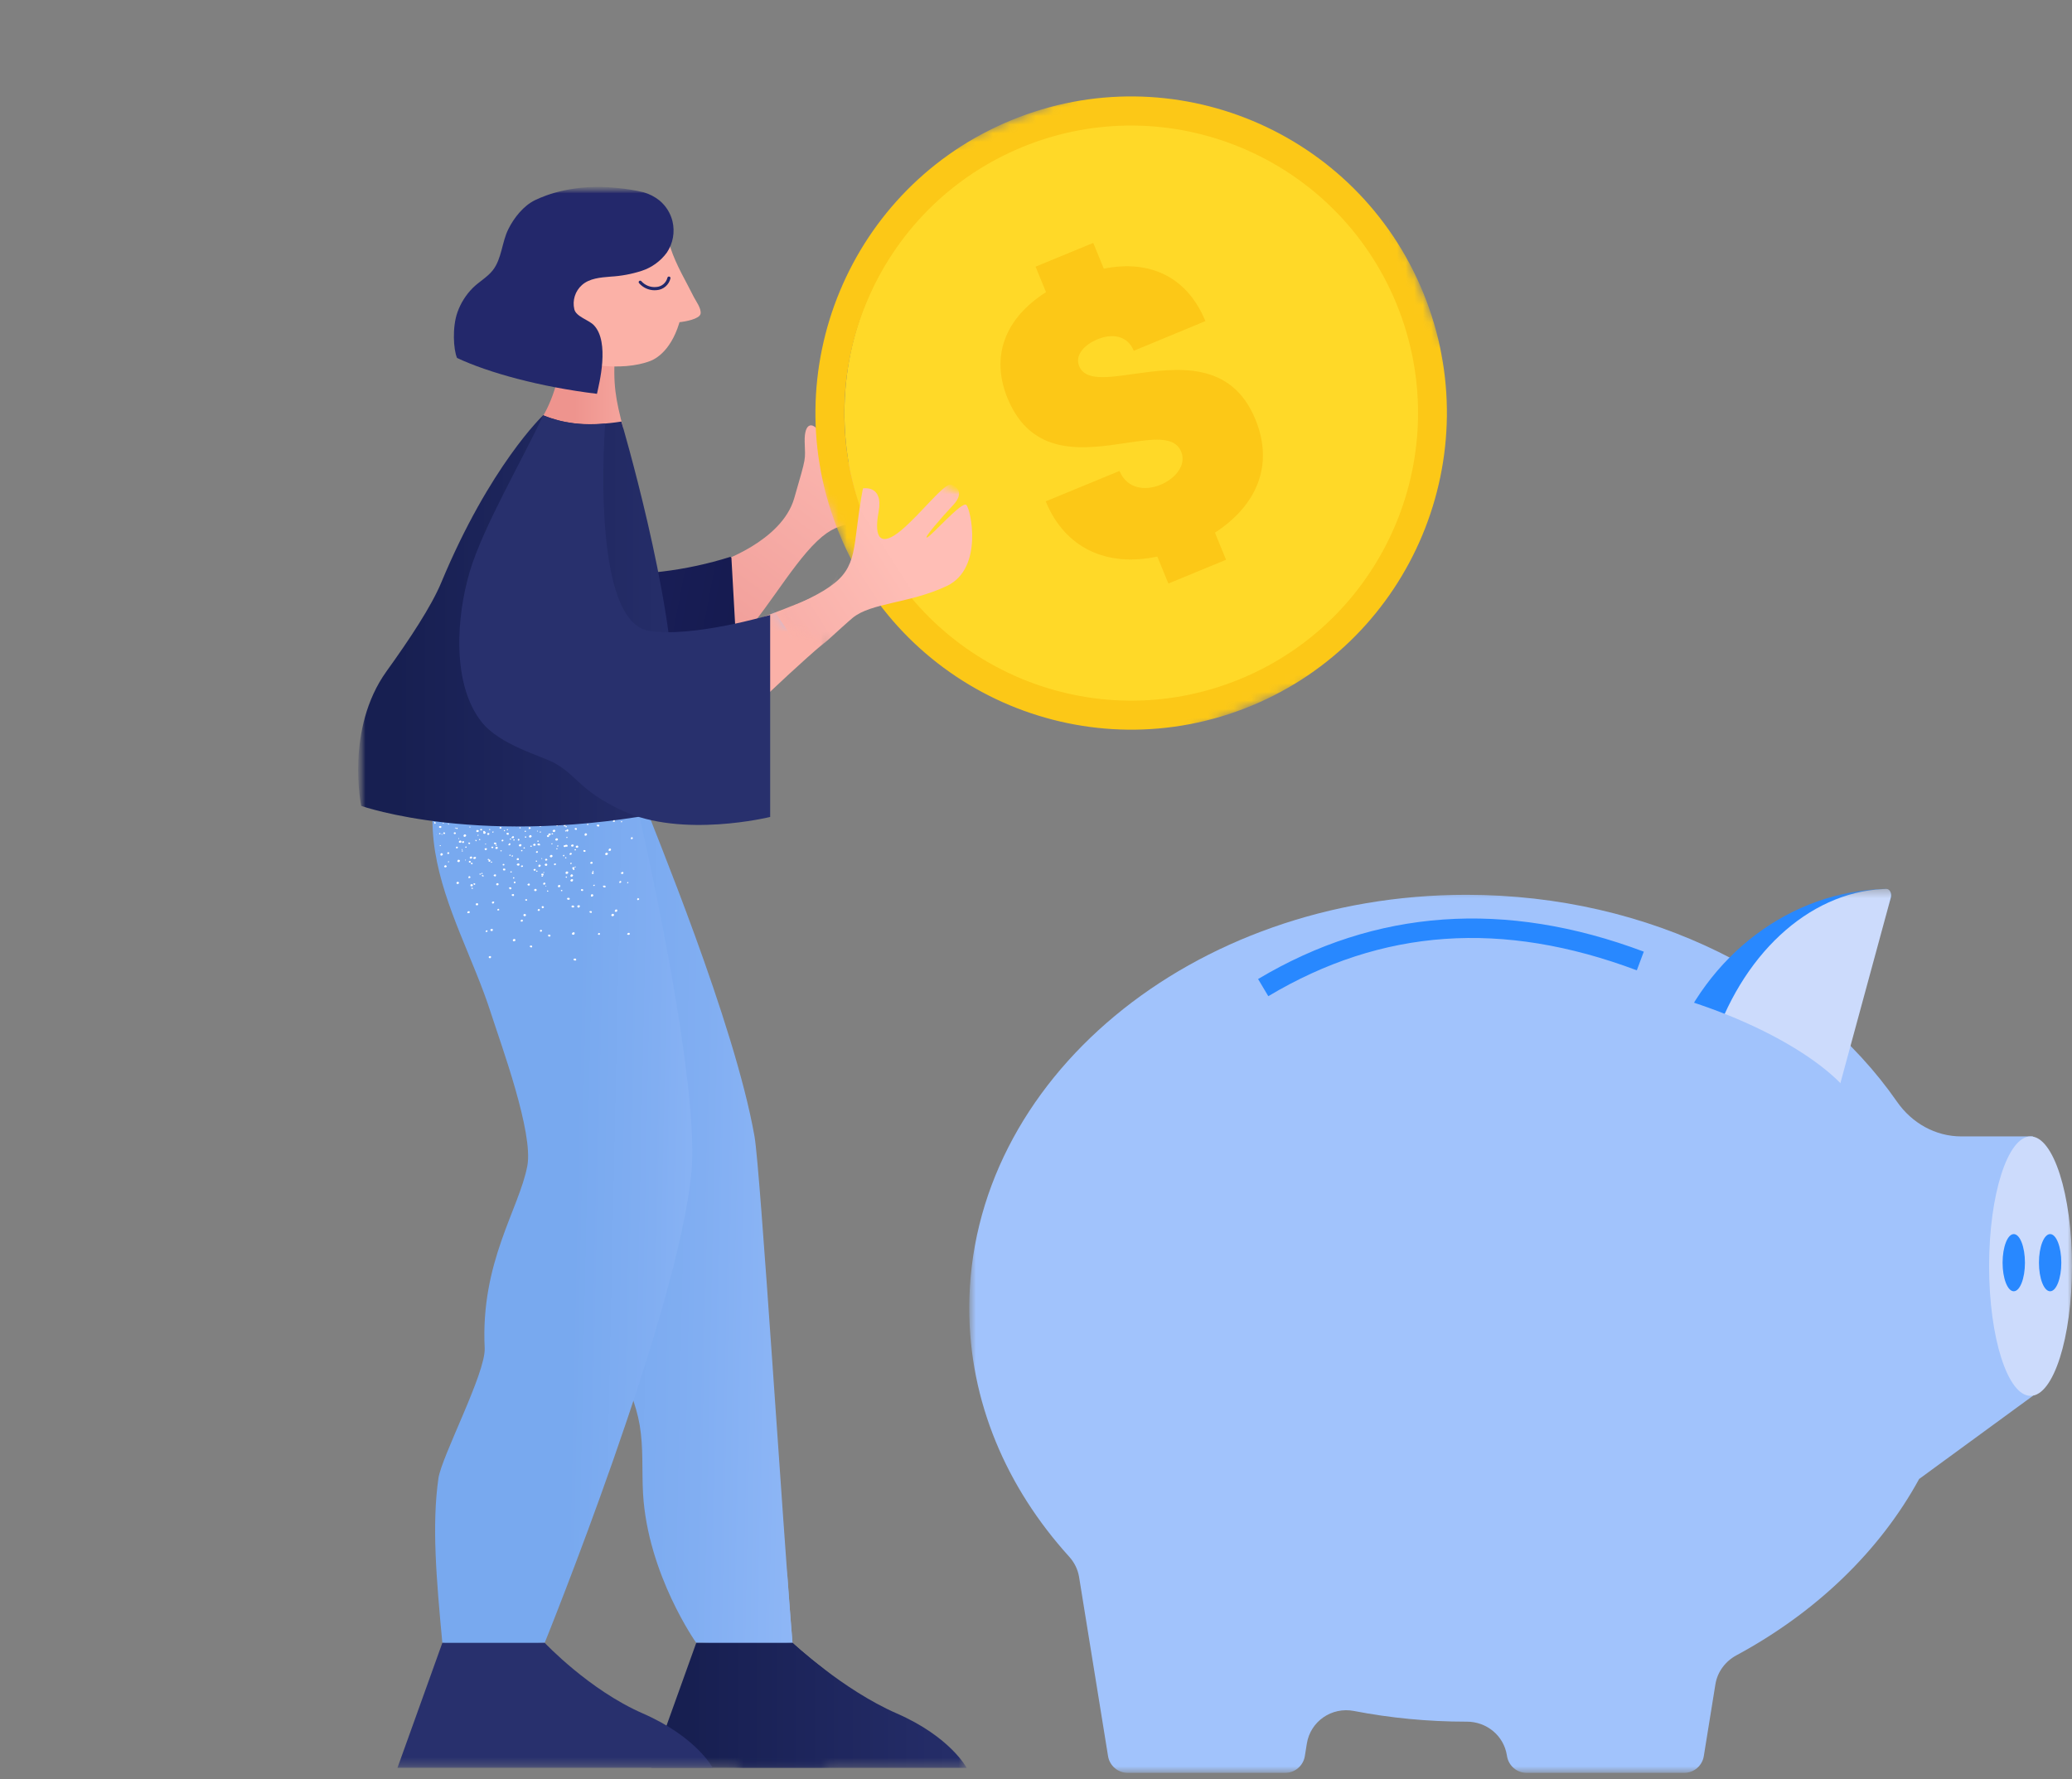 <?xml version="1.0" encoding="UTF-8"?> <svg xmlns="http://www.w3.org/2000/svg" width="241" height="207" viewBox="0 0 241 207" fill="none"><rect x="0" y="0" width="241" height="207" fill="#808080" stroke="none"/><g clip-path="url(#clip0_2214_7252)"><mask id="mask0_2214_7252" style="mask-type:luminance" maskUnits="userSpaceOnUse" x="61" y="41" width="46" height="49"><path d="M68.843 41.723L61.133 82.644L98.45 89.715L106.16 48.795L68.843 41.723Z" fill="white"></path></mask><g mask="url(#mask0_2214_7252)"><mask id="mask1_2214_7252" style="mask-type:luminance" maskUnits="userSpaceOnUse" x="38" y="37" width="69" height="53"><path d="M46.628 37.513L38.918 78.433L98.451 89.715L106.161 48.795L46.628 37.513Z" fill="white"></path></mask><g mask="url(#mask1_2214_7252)"><path d="M83.531 65.43C83.531 65.43 90.918 63.034 92.378 57.968C93.838 52.903 93.655 53.679 93.594 51.385C93.534 49.091 94.593 48.875 95.623 50.73C96.653 52.586 94.957 54.984 95.954 55.002C96.95 55.019 98.115 55.258 100.061 51.926C102.007 48.595 103.021 47.617 103.924 48.636C104.826 49.656 106.739 54.754 102.975 58.42C99.211 62.088 98.239 59.923 95.048 62.945C91.858 65.967 88.397 72.402 85.514 74.763L85.316 74.668L83.402 65.656" fill="url(#paint0_linear_2214_7252)"></path><path d="M56.671 47.417C56.63 47.449 44.453 49.017 44.465 49.069C45.01 51.399 48.555 66.48 50.674 74.342C52.069 79.512 55.765 81.712 59.588 82.347C61.93 82.715 64.323 82.598 66.618 82.004C71.688 80.689 73.484 79.847 78.826 80.95C83.815 81.983 85.633 79.638 85.855 79.32C85.871 79.296 85.877 79.269 85.875 79.24L85.074 64.919C85.07 64.833 84.986 64.775 84.904 64.8C79.781 66.409 74.405 67.059 69.044 66.718C60.237 66.131 57.973 50.742 57.927 50.419C57.927 50.413 57.925 50.412 57.924 50.407C57.875 50.243 57.8 49.924 57.751 49.77C57.531 48.882 57.179 48.206 56.674 47.418" fill="url(#paint1_linear_2214_7252)"></path></g></g><mask id="mask2_2214_7252" style="mask-type:luminance" maskUnits="userSpaceOnUse" x="112" y="103" width="129" height="104"><path d="M241.001 103.408H112.734V206.259H241.001V103.408Z" fill="white"></path></mask><g mask="url(#mask2_2214_7252)"><path d="M112.734 152.203C112.734 125.638 138.623 104.103 170.559 104.103C191.972 104.103 210.655 113.79 220.649 128.178C222.369 130.653 225.11 132.211 228.12 132.211H236.447V162.396L223.22 172.066C218.626 180.478 211.21 187.595 201.972 192.579C200.68 193.275 199.761 194.501 199.524 195.95L198.174 204.309C197.993 205.432 197.023 206.259 195.886 206.259H177.573C176.436 206.259 175.465 205.432 175.285 204.309L175.266 204.199C174.898 201.918 172.913 200.298 170.608 200.3H170.556C166.055 200.3 161.68 199.869 157.476 199.055C154.898 198.559 152.42 200.255 152.002 202.853L151.769 204.307C151.588 205.431 150.617 206.257 149.481 206.257H131.168C130.03 206.257 129.06 205.431 128.88 204.307L125.511 183.473C125.367 182.581 124.952 181.761 124.348 181.093C117.064 173.05 112.736 163.047 112.736 152.201L112.734 152.203Z" fill="#A1C3FC"></path><path d="M236.18 162.396C238.842 162.396 241 155.639 241 147.303C241 138.968 238.842 132.211 236.18 132.211C233.518 132.211 231.359 138.968 231.359 147.303C231.359 155.639 233.518 162.396 236.18 162.396Z" fill="#CCDBFC"></path><path d="M212.507 127.553L219.924 104.42C220.086 103.913 219.736 103.396 219.244 103.408C208.26 103.696 198.445 111.091 194.346 122.164L193.743 123.79C193.576 124.243 193.832 124.741 194.273 124.823L211.709 128.063C212.055 128.128 212.39 127.911 212.507 127.554V127.553Z" fill="#2888FF"></path><path d="M213.453 128.248L219.928 104.42C220.065 103.913 219.789 103.399 219.389 103.417L219.006 103.436C210.308 103.845 202.449 111.156 199.074 121.98L198.417 124.089C198.275 124.543 198.477 125.039 198.836 125.115L213.454 128.248H213.453Z" fill="#CCDBFC"></path><path d="M216.596 131.951C218.037 127.407 208.998 120.468 196.407 116.453C183.815 112.437 172.44 112.866 171 117.41C169.559 121.955 178.598 128.894 191.189 132.909C203.78 136.924 215.155 136.496 216.596 131.951Z" fill="#A1C3FC"></path><path d="M147.52 115.897C160.735 108.007 174.758 107.023 190.382 112.888L191.194 110.716C175.092 104.668 160.001 105.738 146.332 113.902L147.519 115.898L147.52 115.897Z" fill="#2888FF"></path><path d="M238.457 150.229C239.175 150.229 239.757 148.739 239.757 146.902C239.757 145.064 239.175 143.575 238.457 143.575C237.738 143.575 237.156 145.064 237.156 146.902C237.156 148.739 237.738 150.229 238.457 150.229Z" fill="#2888FF"></path><path d="M234.226 150.229C234.944 150.229 235.527 148.739 235.527 146.902C235.527 145.064 234.944 143.575 234.226 143.575C233.508 143.575 232.926 145.064 232.926 146.902C232.926 148.739 233.508 150.229 234.226 150.229Z" fill="#2888FF"></path></g><mask id="mask3_2214_7252" style="mask-type:luminance" maskUnits="userSpaceOnUse" x="83" y="0" width="97" height="97"><path d="M151.597 0.003L83.656 27.976L111.548 96.113L179.489 68.14L151.597 0.003Z" fill="white"></path></mask><g mask="url(#mask3_2214_7252)"><path d="M132.388 82.324C151.257 82.324 166.553 66.983 166.553 48.06C166.553 29.137 151.257 13.796 132.388 13.796C113.519 13.796 98.223 29.137 98.223 48.06C98.223 66.983 113.519 82.324 132.388 82.324Z" fill="#FFD928"></path><path d="M145.522 82.124C126.76 89.848 105.307 80.858 97.605 62.043C89.903 43.227 98.867 21.711 117.628 13.987C136.389 6.263 157.841 15.253 165.545 34.068C173.223 52.884 164.265 74.382 145.522 82.124ZM118.906 17.11C101.865 24.127 93.721 43.67 100.718 60.761C107.715 77.851 127.202 86.018 144.243 79.001C161.285 71.984 169.428 52.441 162.431 35.35C155.419 18.275 135.947 10.115 118.906 17.11Z" fill="#FCC817"></path><path d="M141.313 61.968L142.605 65.125L135.896 67.888L134.612 64.75C128.732 66.002 123.866 63.788 121.63 58.326L130.214 54.791C131.049 56.829 133.125 57.164 134.984 56.398C136.726 55.68 138.022 54.106 137.387 52.553C136.614 50.665 134.06 51.079 130.913 51.547C126.106 52.255 119.998 53.192 117.188 46.326C115.187 41.437 116.908 37.02 121.664 33.988L120.451 31.023L127.159 28.26L128.386 31.257C133.895 30.154 138.148 32.342 140.202 37.358L131.873 40.81C131.149 39.042 129.385 38.759 127.662 39.469C126.165 40.085 124.987 41.292 125.521 42.594C126.227 44.319 128.718 43.955 131.878 43.504C136.794 42.824 143.196 41.895 146.024 48.802C148.232 54.195 146.091 58.879 141.31 61.97L141.313 61.968Z" fill="#FCC817"></path></g><mask id="mask4_2214_7252" style="mask-type:luminance" maskUnits="userSpaceOnUse" x="41" y="21" width="56" height="185"><path d="M96.181 21.75H41.652V205.963H96.181V21.75Z" fill="white"></path></mask><g mask="url(#mask4_2214_7252)"><mask id="mask5_2214_7252" style="mask-type:luminance" maskUnits="userSpaceOnUse" x="41" y="21" width="72" height="185"><path d="M112.436 21.75H41.652V205.666H112.436V21.75Z" fill="white"></path></mask><g mask="url(#mask5_2214_7252)"><path d="M94.822 69.353C95.41 69.119 95.952 68.781 96.422 68.357C96.979 67.796 97.27 67.025 97.597 66.306C98.328 64.716 99.318 63.259 100.529 61.997C101.096 62.204 101.307 62.938 101.176 63.529C100.987 64.106 100.727 64.657 100.405 65.171C100.306 65.343 100.255 65.539 100.263 65.737C100.332 66.284 101.067 66.413 101.609 66.331C104.458 65.915 106.703 63.776 109.249 62.404C109.612 62.207 110.09 62.04 110.376 62.327C110.56 62.582 110.613 62.91 110.518 63.21C110.197 65.214 109.791 67.363 108.375 68.794C106.385 70.788 103.18 70.671 100.554 71.684C98.767 72.374 97.242 73.604 95.784 74.849C93.037 77.202 90.406 79.687 87.779 82.184C83.962 85.833 79.908 89.633 74.787 90.845C74.266 91.005 73.714 91.028 73.182 90.91C72.639 90.783 72.243 90.312 72.211 89.753C72.269 89.356 72.447 88.988 72.724 88.698C75.74 84.84 78.88 81.077 81.871 77.202C83.592 74.972 85.021 73.304 87.692 72.221C90.071 71.253 92.484 70.429 94.819 69.352L94.822 69.353Z" fill="#FBB1A8"></path><path d="M87.761 132.218C88.445 136.108 91.079 178.045 92.175 191.128C88.85 191.328 80.98 191.128 80.98 191.128C80.98 191.128 75.341 183.183 74.794 173.763C74.645 171.118 74.849 168.431 74.408 165.823C73.564 160.794 70.188 156.502 69.777 151.422C69.551 148.623 70.254 145.827 70.268 143.028C70.297 137.47 67.674 132.353 65.276 127.422C61.675 120.021 58.428 112.436 55.536 104.668C53.68 99.675 51.968 94.125 53.6 89.037C54.855 85.136 73.881 90.522 74.819 93.142C75.984 96.386 85.417 118.885 87.761 132.217V132.218Z" fill="url(#paint2_linear_2214_7252)"></path><path d="M80.427 136.316C78.936 152.643 63.356 191.126 63.356 191.126C63.356 191.126 54.624 191.521 51.449 191.126C50.739 183.521 50.226 177.449 50.99 172.01C51.354 169.455 56.517 159.711 56.375 156.839C55.877 146.828 60.377 140.694 61.334 135.646C62.062 131.786 58.301 121.595 57.104 117.874C55.113 111.648 51.664 105.594 50.614 99.116C49.561 92.638 51.138 85.387 55.237 80.446C57.489 77.731 61.015 75.844 64.283 76.818C67.764 77.861 70.421 82.23 71.949 85.511C72.92 87.58 81.514 124.451 80.43 136.315L80.427 136.316Z" fill="url(#paint3_linear_2214_7252)"></path><path d="M59.241 99.53C59.241 99.574 59.298 99.567 59.35 99.559C59.4 99.559 59.397 99.505 59.39 99.462C59.39 99.417 59.332 99.425 59.281 99.432C59.257 99.46 59.242 99.494 59.241 99.53ZM60.936 98.589C60.886 98.589 60.891 98.639 60.899 98.684C60.906 98.728 60.956 98.721 61.008 98.713C61.06 98.706 61.053 98.663 61.045 98.618C61.038 98.574 60.987 98.578 60.936 98.589ZM62.544 97.797C62.493 97.797 62.499 97.848 62.507 97.892C62.507 97.94 62.564 97.932 62.616 97.925C62.666 97.925 62.66 97.87 62.653 97.827C62.645 97.784 62.595 97.79 62.544 97.797ZM64.21 96.95C64.16 96.95 64.116 97.012 64.171 97.047C64.225 97.083 64.228 97.085 64.28 97.077C64.332 97.07 64.327 97.027 64.32 96.982C64.312 96.938 64.262 96.942 64.21 96.95ZM65.811 96.114C65.786 96.14 65.772 96.176 65.774 96.212C65.774 96.256 65.831 96.249 65.883 96.241C65.935 96.234 65.927 96.191 65.92 96.143C65.913 96.096 65.862 96.106 65.811 96.114ZM65.246 103.595C65.246 103.642 65.246 103.687 65.311 103.679C65.362 103.679 65.413 103.679 65.406 103.622C65.398 103.564 65.406 103.53 65.341 103.537C65.276 103.545 65.239 103.537 65.246 103.595ZM65.786 102.037C65.796 102.071 65.82 102.101 65.851 102.117C65.901 102.117 65.953 102.117 65.948 102.06C65.944 102.002 65.948 101.968 65.883 101.975C65.833 101.975 65.781 101.993 65.786 102.037ZM66.335 100.438C66.291 100.489 66.335 100.53 66.4 100.523C66.451 100.523 66.502 100.505 66.495 100.46C66.487 100.416 66.495 100.369 66.43 100.376C66.365 100.383 66.328 100.394 66.335 100.438ZM66.829 98.848C66.829 98.892 66.829 98.94 66.894 98.933C66.944 98.933 66.996 98.933 66.989 98.87C66.981 98.808 66.989 98.783 66.926 98.79C66.876 98.79 66.825 98.79 66.829 98.848ZM72.942 102.723C72.942 102.768 73 102.761 73.052 102.753C73.081 102.717 73.094 102.684 73.089 102.655C73.081 102.611 73.034 102.618 72.979 102.626C72.956 102.652 72.942 102.688 72.942 102.723ZM59.16 95.862C59.109 95.862 59.065 95.924 59.115 95.917C59.165 95.909 59.115 96.004 59.18 95.997C59.18 95.997 59.23 95.997 59.224 95.946C59.219 95.896 59.224 95.854 59.16 95.862ZM60.914 95.694C60.914 95.724 60.933 95.736 60.971 95.731C60.971 95.731 61.021 95.731 61.016 95.677C61.013 95.653 60.99 95.635 60.967 95.639C60.965 95.639 60.962 95.639 60.961 95.639L60.914 95.694ZM62.809 95.41C62.765 95.465 62.712 95.472 62.77 95.508C62.776 95.533 62.799 95.551 62.826 95.545C62.826 95.545 62.827 95.545 62.829 95.545C62.829 95.545 62.879 95.545 62.873 95.494C62.867 95.444 62.873 95.402 62.811 95.41H62.809ZM62.391 101.307C62.341 101.307 62.347 101.357 62.391 101.399C62.436 101.44 62.449 101.436 62.496 101.399C62.544 101.362 62.541 101.344 62.496 101.307C62.452 101.27 62.439 101.27 62.394 101.307H62.391ZM63.556 99.986C63.508 100.037 63.516 100.081 63.556 100.074H63.661V99.986C63.61 99.986 63.603 99.946 63.559 99.986H63.556ZM64.723 98.709C64.694 98.742 64.694 98.772 64.723 98.796C64.767 98.833 64.781 98.836 64.825 98.796C64.857 98.763 64.857 98.732 64.825 98.704C64.778 98.664 64.767 98.667 64.72 98.704L64.723 98.707V98.709ZM65.888 97.384C65.843 97.439 65.851 97.482 65.888 97.476C65.926 97.5 65.96 97.5 65.99 97.476C66.019 97.439 66.019 97.409 65.99 97.384C65.945 97.347 65.932 97.347 65.885 97.384H65.888ZM69.013 102.986C68.969 103.041 69.013 103.078 69.078 103.07C69.128 103.07 69.18 103.07 69.173 103.008C69.165 102.946 69.173 102.921 69.111 102.928C69.072 102.935 69.038 102.956 69.013 102.986ZM68.973 101.307C68.923 101.307 68.876 101.369 68.933 101.405C68.939 101.43 68.963 101.447 68.989 101.442C68.989 101.442 68.991 101.442 68.992 101.442C68.992 101.442 69.043 101.442 69.037 101.391C69.031 101.341 69.037 101.299 68.975 101.307H68.973ZM50.529 95.834C50.639 95.863 50.682 95.811 50.671 95.721C50.651 95.645 50.574 95.598 50.497 95.611L50.529 95.834ZM54.019 95.359C53.968 95.359 53.869 95.429 53.884 95.516V95.564C53.9 95.614 53.949 95.645 54.001 95.637C54.051 95.637 54.145 95.571 54.132 95.48C54.177 95.429 54.132 95.345 54.013 95.359H54.02H54.019ZM57.494 95.162C57.444 95.162 57.349 95.232 57.352 95.275C57.355 95.318 57.425 95.402 57.527 95.388C57.578 95.411 57.639 95.388 57.661 95.337C57.67 95.318 57.673 95.296 57.669 95.275C57.669 95.183 57.596 95.147 57.494 95.162ZM55.362 105.132C55.319 105.188 55.331 105.268 55.387 105.311C55.455 105.347 55.538 105.335 55.594 105.281C55.637 105.225 55.625 105.145 55.57 105.102C55.569 105.102 55.567 105.099 55.566 105.099C55.498 105.064 55.415 105.077 55.362 105.132ZM57.738 102.801C57.695 102.854 57.704 102.932 57.757 102.975C57.759 102.977 57.762 102.978 57.763 102.98C57.83 103.017 57.912 103.005 57.967 102.95C58.01 102.9 58.004 102.824 57.954 102.78C57.949 102.777 57.946 102.774 57.942 102.771C57.875 102.734 57.793 102.746 57.738 102.801ZM60.167 100.508C60.073 100.566 60.08 100.613 60.197 100.687C60.263 100.723 60.346 100.711 60.401 100.658C60.444 100.6 60.432 100.518 60.376 100.475C60.306 100.44 60.223 100.453 60.169 100.508H60.167ZM62.544 98.177C62.493 98.177 62.507 98.275 62.507 98.275C62.569 98.359 62.678 98.387 62.721 98.332H62.776C62.809 98.332 62.824 98.316 62.82 98.282C62.82 98.23 62.792 98.181 62.747 98.154C62.681 98.119 62.598 98.131 62.544 98.184V98.177ZM64.937 95.834C64.895 95.884 64.9 95.96 64.951 96.004C64.955 96.007 64.958 96.01 64.963 96.013C65.029 96.049 65.112 96.037 65.166 95.983C65.209 95.928 65.2 95.847 65.146 95.804C65.146 95.804 65.143 95.802 65.141 95.801C65.073 95.766 64.991 95.779 64.937 95.834ZM66.848 111.525C66.746 111.525 66.699 111.59 66.706 111.635C66.714 111.679 66.779 111.762 66.881 111.747C66.932 111.768 66.992 111.743 67.014 111.691C67.021 111.673 67.022 111.654 67.019 111.635C67.019 111.547 66.95 111.507 66.848 111.525ZM66.525 108.632C66.525 108.724 66.594 108.76 66.696 108.745C66.798 108.73 66.845 108.675 66.83 108.585C66.875 108.534 66.813 108.45 66.706 108.468C66.634 108.443 66.542 108.548 66.507 108.647L66.525 108.632ZM66.612 105.347C66.51 105.347 66.467 105.416 66.473 105.459C66.473 105.551 66.542 105.587 66.644 105.572C66.699 105.593 66.76 105.564 66.78 105.51C66.786 105.493 66.789 105.476 66.786 105.458C66.764 105.382 66.69 105.335 66.612 105.345V105.347ZM66.525 102.282C66.422 102.282 66.38 102.352 66.338 102.449C66.361 102.525 66.436 102.571 66.513 102.559C66.563 102.559 66.657 102.494 66.647 102.402C66.692 102.352 66.625 102.267 66.523 102.282H66.525ZM66.386 99.223C66.335 99.223 66.288 99.285 66.244 99.336C66.207 99.433 66.316 99.463 66.368 99.456C66.42 99.448 66.513 99.386 66.507 99.343C66.501 99.3 66.489 99.208 66.387 99.223H66.386ZM53.269 100.034C53.216 100.083 53.188 100.154 53.192 100.228C53.249 100.287 53.333 100.309 53.411 100.286C53.476 100.246 53.507 100.167 53.488 100.091C53.432 100.032 53.348 100.01 53.269 100.034ZM56.471 98.684C56.367 98.684 56.33 98.796 56.387 98.833C56.387 98.921 56.504 98.906 56.554 98.898C56.605 98.891 56.641 98.793 56.634 98.749C56.634 98.657 56.522 98.676 56.47 98.684H56.471ZM59.477 97.454C59.533 97.511 59.618 97.534 59.696 97.511C59.798 97.511 59.788 97.406 59.78 97.362C59.78 97.27 59.663 97.284 59.613 97.292L59.479 97.452L59.477 97.454ZM62.73 96.093C62.73 96.185 62.846 96.17 62.897 96.163C62.947 96.155 62.991 96.1 62.977 96.013C62.962 95.926 62.864 95.936 62.812 95.943C62.761 95.951 62.703 96.071 62.711 96.115L62.728 96.093H62.73ZM59.746 109.496C59.823 109.523 59.907 109.49 59.946 109.419C59.983 109.324 59.923 109.284 59.866 109.247C59.791 109.224 59.709 109.255 59.669 109.324C59.607 109.397 59.669 109.481 59.727 109.518L59.745 109.496H59.746ZM60.888 106.417C60.844 106.467 60.911 106.551 60.968 106.589C61.044 106.614 61.126 106.583 61.165 106.511C61.202 106.417 61.143 106.377 61.088 106.34C61.011 106.313 60.927 106.346 60.888 106.417ZM62.133 103.497C62.088 103.552 62.155 103.632 62.212 103.669C62.286 103.694 62.369 103.663 62.409 103.596C62.453 103.542 62.409 103.462 62.332 103.422C62.255 103.381 62.175 103.447 62.133 103.499V103.497ZM63.37 100.555C63.325 100.606 63.392 100.69 63.449 100.727C63.525 100.752 63.608 100.721 63.646 100.65C63.686 100.555 63.628 100.518 63.569 100.478C63.492 100.455 63.411 100.487 63.37 100.555ZM64.611 97.614C64.571 97.711 64.578 97.756 64.688 97.785C64.763 97.811 64.846 97.779 64.884 97.708C64.924 97.614 64.867 97.573 64.807 97.537C64.732 97.513 64.651 97.544 64.611 97.614ZM72.942 108.697C72.998 108.755 73.083 108.777 73.161 108.755C73.263 108.755 73.253 108.65 73.245 108.606C73.245 108.514 73.129 108.528 73.078 108.536C73.028 108.543 72.944 108.649 72.944 108.696L72.942 108.697ZM71.624 105.815C71.574 105.815 71.537 105.92 71.497 106.015C71.562 106.099 71.614 106.092 71.716 106.077C71.782 106.036 71.813 105.956 71.793 105.88C71.793 105.793 71.676 105.808 71.626 105.815H71.624ZM70.22 103.038C70.118 103.038 70.078 103.15 70.188 103.18C70.188 103.267 70.305 103.253 70.355 103.245C70.457 103.245 70.446 103.14 70.439 103.095C70.383 103.038 70.299 103.015 70.22 103.038ZM68.63 100.425C68.685 100.486 68.771 100.509 68.849 100.483C68.951 100.483 68.936 100.38 68.929 100.333C68.921 100.286 68.816 100.26 68.762 100.268C68.707 100.275 68.677 100.373 68.635 100.425H68.632H68.63ZM51.002 99.013C51.034 98.976 51.047 98.943 51.042 98.915L50.985 98.878C51.042 98.915 51.05 98.958 51.002 99.013ZM53.816 97.855C53.772 97.91 53.724 97.96 53.732 98.008C53.739 98.055 53.849 98.08 53.899 98.073C53.949 98.066 53.99 97.968 53.983 97.923C53.976 97.879 53.866 97.846 53.816 97.854V97.855ZM56.763 96.91C56.699 96.926 56.661 96.993 56.677 97.056C56.677 97.058 56.677 97.061 56.678 97.062C56.678 97.15 56.795 97.135 56.845 97.127C56.896 97.12 56.932 97.022 56.925 96.978C56.918 96.933 56.813 96.901 56.761 96.908L56.763 96.91ZM59.754 95.914C59.649 95.914 59.604 95.983 59.669 96.063C59.669 96.111 59.786 96.14 59.836 96.133C59.886 96.126 59.923 96.028 59.916 95.983L59.861 95.943C59.861 95.899 59.804 95.906 59.752 95.914H59.754ZM56.569 108.428C56.625 108.423 56.678 108.398 56.718 108.358C56.717 108.306 56.689 108.259 56.646 108.231C56.59 108.231 56.536 108.257 56.501 108.3C56.468 108.351 56.483 108.443 56.571 108.428H56.569ZM57.853 105.8C57.809 105.851 57.875 105.935 57.926 105.928C57.976 105.928 58.078 105.902 58.07 105.858C58.07 105.806 58.044 105.759 58.001 105.73C57.943 105.732 57.89 105.757 57.852 105.8H57.853ZM59.261 103.293C59.211 103.293 59.217 103.343 59.279 103.427C59.285 103.453 59.309 103.47 59.335 103.464C59.335 103.464 59.337 103.464 59.338 103.464C59.396 103.463 59.449 103.438 59.487 103.395C59.487 103.307 59.465 103.26 59.408 103.223H59.306L59.261 103.278V103.293ZM60.612 100.738C60.572 100.835 60.63 100.872 60.681 100.865C60.733 100.858 60.834 100.843 60.831 100.8C60.831 100.748 60.803 100.699 60.758 100.672C60.704 100.674 60.651 100.698 60.614 100.738H60.612ZM62.026 98.237C61.982 98.292 61.997 98.38 62.158 98.402C62.212 98.4 62.266 98.377 62.303 98.337C62.303 98.245 62.285 98.202 62.226 98.165C62.167 98.128 62.074 98.187 62.026 98.237ZM63.384 95.739C63.34 95.794 63.384 95.874 63.511 95.903C63.568 95.902 63.621 95.878 63.661 95.838C63.661 95.746 63.639 95.703 63.581 95.666C63.523 95.629 63.429 95.688 63.384 95.739ZM69.623 108.548C69.579 108.598 69.536 108.653 69.543 108.697C69.551 108.742 69.656 108.775 69.71 108.763C69.761 108.763 69.798 108.66 69.79 108.613C69.79 108.569 69.674 108.54 69.623 108.548ZM68.667 105.993C68.565 105.993 68.528 106.105 68.587 106.142C68.647 106.18 68.704 106.22 68.754 106.212C68.856 106.194 68.842 106.107 68.834 106.062C68.834 106.015 68.722 105.985 68.667 105.993ZM67.662 103.439C67.557 103.457 67.571 103.545 67.578 103.592C67.578 103.636 67.695 103.665 67.745 103.657C67.847 103.657 67.832 103.552 67.825 103.507C67.825 103.46 67.713 103.43 67.661 103.438L67.662 103.439ZM66.654 100.884C66.604 100.884 66.557 100.942 66.57 101.034C66.584 101.126 66.687 101.107 66.737 101.099C66.787 101.092 66.825 100.994 66.822 100.95C66.819 100.905 66.705 100.877 66.654 100.884ZM65.647 98.329C65.597 98.329 65.549 98.387 65.562 98.479C65.562 98.523 65.679 98.556 65.73 98.549C65.78 98.541 65.817 98.444 65.814 98.396C65.811 98.349 65.697 98.323 65.647 98.331V98.329ZM64.632 95.724C64.587 95.774 64.544 95.829 64.547 95.874C64.55 95.918 64.664 95.951 64.714 95.939C64.764 95.927 64.806 95.837 64.799 95.789C64.791 95.742 64.682 95.717 64.632 95.724ZM54.521 101.965C54.485 102.003 54.474 102.057 54.488 102.107C54.488 102.199 54.605 102.184 54.648 102.129C54.75 102.129 54.74 102.027 54.681 101.987C54.681 101.942 54.564 101.914 54.521 101.965ZM56.832 100.213C56.832 100.26 56.949 100.29 56.992 100.235C57.035 100.18 57.076 100.086 57.017 100.048C56.958 100.011 56.9 99.971 56.857 100.026C56.823 100.081 56.813 100.149 56.832 100.213ZM59.196 98.162C59.149 98.212 59.157 98.257 59.112 98.312C59.17 98.349 59.279 98.377 59.324 98.312C59.368 98.246 59.415 98.206 59.356 98.169C59.356 98.077 59.239 98.092 59.196 98.147V98.162ZM61.528 96.249C61.499 96.29 61.487 96.341 61.496 96.391C61.496 96.483 61.612 96.468 61.655 96.413C61.757 96.413 61.747 96.311 61.688 96.271C61.629 96.231 61.571 96.198 61.528 96.249ZM62.929 108.171C62.879 108.171 62.784 108.241 62.787 108.284C62.79 108.327 62.86 108.411 62.911 108.404C62.963 108.397 63.056 108.334 63.053 108.291C63.05 108.248 62.981 108.164 62.929 108.171ZM63.151 105.428C63.041 105.399 62.994 105.45 63.009 105.541C63.009 105.633 63.081 105.668 63.133 105.661C63.185 105.653 63.278 105.591 63.272 105.548C63.266 105.505 63.203 105.421 63.152 105.428H63.151ZM63.319 102.691C63.262 102.654 63.217 102.709 63.18 102.804C63.143 102.898 63.25 102.931 63.3 102.924C63.35 102.916 63.449 102.854 63.442 102.811C63.442 102.719 63.37 102.683 63.318 102.691H63.319ZM63.534 99.902C63.483 99.902 63.389 99.971 63.395 100.014C63.401 100.057 63.464 100.142 63.514 100.134C63.565 100.127 63.565 100.134 63.609 100.072C63.645 100.072 63.661 100.055 63.656 100.022C63.649 99.971 63.584 99.894 63.532 99.902H63.534ZM63.755 97.159C63.653 97.159 63.606 97.228 63.613 97.271C63.621 97.314 63.686 97.399 63.737 97.391C63.789 97.384 63.882 97.322 63.876 97.279V97.234C63.843 97.234 63.824 97.221 63.819 97.194C63.811 97.154 63.761 97.157 63.761 97.157H63.758L63.755 97.159ZM74.157 104.518C74.113 104.569 74.07 104.62 74.124 104.66C74.124 104.748 74.241 104.733 74.288 104.683C74.339 104.683 74.376 104.577 74.318 104.54C74.26 104.503 74.201 104.463 74.158 104.518H74.157ZM72.084 102.529C72.039 102.58 72.047 102.627 72.004 102.679C72.059 102.716 72.168 102.744 72.215 102.679C72.263 102.614 72.302 102.574 72.245 102.537C72.187 102.5 72.128 102.46 72.085 102.515V102.529H72.084ZM65.898 96.69C65.898 96.738 66.015 96.767 66.058 96.713C66.1 96.658 66.142 96.563 66.083 96.526C66.023 96.489 65.966 96.453 65.923 96.504C65.883 96.56 65.868 96.629 65.883 96.698L65.898 96.69ZM52.164 95.801C52.114 95.801 52.062 95.801 52.12 95.852C52.12 95.899 52.12 95.943 52.185 95.936C52.185 95.891 52.229 95.881 52.221 95.838C52.221 95.838 52.221 95.794 52.164 95.801ZM53.906 95.542C53.906 95.629 53.968 95.622 53.971 95.622L54.016 95.571V95.527C54.013 95.5 53.989 95.482 53.962 95.485C53.961 95.485 53.959 95.485 53.956 95.485L53.912 95.54H53.905L53.906 95.542ZM55.79 95.213C55.74 95.213 55.696 95.275 55.753 95.311C55.759 95.336 55.783 95.353 55.809 95.348C55.809 95.348 55.811 95.348 55.812 95.348C55.812 95.348 55.863 95.348 55.857 95.297C55.851 95.247 55.857 95.205 55.792 95.213H55.79ZM56.002 101.57C55.957 101.621 55.965 101.665 56.002 101.658C56.002 101.705 56.059 101.698 56.103 101.658C56.148 101.618 56.148 101.608 56.103 101.566C56.059 101.525 56.046 101.529 56.002 101.584V101.569V101.57ZM57.116 100.253C57.066 100.253 57.072 100.308 57.116 100.345C57.116 100.389 57.173 100.382 57.218 100.345C57.262 100.308 57.262 100.29 57.218 100.253C57.173 100.216 57.16 100.216 57.116 100.253ZM58.228 98.939C58.178 98.939 58.184 98.989 58.228 99.03C58.273 99.072 58.286 99.067 58.333 99.03C58.378 98.975 58.37 98.933 58.333 98.939C58.297 98.944 58.276 98.901 58.231 98.939H58.228ZM59.321 97.578C59.276 97.633 59.281 97.676 59.321 97.67C59.361 97.664 59.375 97.707 59.422 97.67C59.473 97.67 59.467 97.62 59.422 97.578C59.378 97.537 59.365 97.541 59.321 97.578ZM60.433 96.263C60.402 96.3 60.402 96.331 60.433 96.355C60.481 96.392 60.491 96.392 60.538 96.355C60.586 96.318 60.583 96.3 60.538 96.263C60.538 96.219 60.481 96.226 60.436 96.263H60.433ZM63.482 103.033L63.438 103.084C63.443 103.109 63.467 103.127 63.494 103.121C63.494 103.121 63.495 103.121 63.497 103.121C63.497 103.121 63.547 103.121 63.541 103.07C63.535 103.045 63.511 103.027 63.485 103.033C63.485 103.033 63.483 103.033 63.482 103.033ZM63.25 101.461C63.216 101.461 63.185 101.48 63.155 101.519C63.188 101.539 63.226 101.55 63.265 101.548C63.265 101.548 63.315 101.548 63.309 101.498C63.306 101.474 63.285 101.456 63.26 101.459C63.257 101.459 63.253 101.459 63.25 101.462V101.461ZM62.966 99.891C62.969 99.918 62.993 99.936 63.019 99.933C63.021 99.933 63.022 99.933 63.025 99.933C63.025 99.933 63.075 99.933 63.07 99.878C63.064 99.853 63.04 99.835 63.013 99.841C63.013 99.841 63.012 99.841 63.01 99.841C62.987 99.837 62.965 99.853 62.96 99.877C62.96 99.882 62.96 99.887 62.96 99.893H62.968L62.966 99.891ZM62.755 98.267C62.705 98.267 62.653 98.267 62.711 98.317C62.711 98.349 62.729 98.362 62.765 98.358C62.765 98.358 62.82 98.358 62.812 98.303C62.806 98.278 62.783 98.26 62.756 98.266C62.756 98.266 62.755 98.266 62.753 98.266L62.755 98.267ZM62.514 96.647C62.464 96.647 62.419 96.71 62.47 96.702C62.473 96.726 62.495 96.744 62.518 96.739C62.52 96.739 62.523 96.739 62.524 96.739C62.524 96.739 62.579 96.739 62.572 96.689C62.569 96.662 62.545 96.644 62.518 96.647C62.517 96.647 62.515 96.647 62.513 96.647H62.514ZM65.753 96.625C65.703 96.625 65.709 96.675 65.753 96.717C65.797 96.758 65.811 96.754 65.855 96.717C65.899 96.68 65.899 96.667 65.855 96.629C65.811 96.593 65.8 96.59 65.753 96.629V96.626V96.625ZM64.258 95.699V95.791C64.258 95.835 64.315 95.828 64.36 95.791C64.404 95.754 64.407 95.736 64.36 95.699C64.312 95.662 64.302 95.662 64.258 95.699ZM54.157 98.494C54.107 98.494 54.11 98.544 54.117 98.589C54.125 98.633 54.175 98.629 54.227 98.621C54.279 98.614 54.271 98.567 54.267 98.523C54.267 98.479 54.209 98.486 54.157 98.494ZM55.75 97.611C55.7 97.611 55.706 97.665 55.713 97.708C55.721 97.751 55.771 97.746 55.823 97.738C55.873 97.738 55.867 97.688 55.86 97.64C55.821 97.615 55.785 97.606 55.75 97.611ZM57.297 96.738C57.297 96.782 57.258 96.835 57.258 96.835C57.258 96.88 57.315 96.873 57.367 96.865C57.397 96.829 57.41 96.796 57.407 96.767C57.407 96.723 57.349 96.73 57.297 96.738ZM58.898 95.902C58.848 95.902 58.854 95.952 58.861 95.997C58.868 96.041 58.919 96.037 58.97 96.029C59.022 96.022 59.015 95.975 59.007 95.931C59 95.888 58.95 95.894 58.898 95.902ZM59.666 102.128C59.666 102.172 59.666 102.22 59.728 102.208C59.791 102.196 59.833 102.208 59.826 102.15C59.826 102.106 59.826 102.058 59.761 102.065C59.711 102.065 59.659 102.065 59.666 102.128ZM60.16 100.538C60.116 100.592 60.16 100.629 60.225 100.622C60.29 100.615 60.327 100.604 60.319 100.56C60.312 100.515 60.319 100.472 60.255 100.48C60.204 100.48 60.153 100.48 60.16 100.538ZM60.608 98.953C60.608 99.001 60.608 99.045 60.67 99.038C60.72 99.038 60.772 99.038 60.767 98.975C60.763 98.913 60.767 98.888 60.702 98.895C60.637 98.903 60.6 98.895 60.608 98.953ZM61.053 97.374C61.053 97.418 61.053 97.461 61.117 97.454C61.168 97.454 61.219 97.454 61.212 97.396C61.205 97.338 61.212 97.304 61.147 97.311C61.082 97.319 61.045 97.311 61.053 97.374ZM61.568 95.834C61.578 95.869 61.602 95.899 61.633 95.918C61.683 95.918 61.735 95.918 61.728 95.856C61.728 95.811 61.728 95.769 61.666 95.776C61.604 95.783 61.561 95.776 61.568 95.834ZM66.662 101.187C66.662 101.231 66.719 101.224 66.771 101.216C66.823 101.209 66.819 101.166 66.811 101.118C66.773 101.094 66.736 101.084 66.702 101.089C66.652 101.096 66.647 101.136 66.652 101.181L66.662 101.188V101.187ZM65.763 99.727C65.734 99.76 65.722 99.793 65.727 99.825C65.734 99.872 65.784 99.862 65.836 99.854C65.886 99.854 65.88 99.804 65.873 99.757C65.836 99.732 65.8 99.722 65.763 99.727ZM64.828 98.352C64.828 98.387 64.815 98.423 64.791 98.449C64.791 98.494 64.846 98.487 64.9 98.479C64.955 98.472 64.945 98.424 64.937 98.381C64.93 98.338 64.88 98.344 64.828 98.352ZM63.897 97.019V97.064C63.897 97.111 63.955 97.101 64.006 97.093C64.058 97.086 64.057 97.093 64.054 97.043V96.999C64.009 96.96 63.943 96.966 63.904 97.01C63.901 97.013 63.899 97.016 63.897 97.021V97.019ZM63.013 95.637C62.963 95.637 62.969 95.687 62.977 95.731C62.984 95.776 63.034 95.771 63.086 95.761C63.136 95.761 63.13 95.711 63.123 95.666C63.123 95.619 63.065 95.626 63.013 95.637ZM64.745 96.001C64.701 96.056 64.708 96.099 64.745 96.093C64.745 96.138 64.8 96.13 64.847 96.093C64.895 96.056 64.892 96.038 64.847 96.001C64.803 95.964 64.79 95.964 64.745 96.001ZM51.112 96.927C51.062 96.927 51.067 96.978 51.075 97.022C51.082 97.067 51.133 97.062 51.184 97.055C51.236 97.047 51.228 97 51.221 96.957C51.221 96.913 51.163 96.92 51.112 96.927ZM53.113 96.308C53.062 96.308 53.018 96.366 53.076 96.406C53.133 96.446 53.133 96.443 53.185 96.435C53.237 96.428 53.229 96.38 53.222 96.338C53.222 96.293 53.164 96.3 53.113 96.308ZM55.115 95.644C55.065 95.644 55.02 95.702 55.078 95.739C55.136 95.776 55.136 95.779 55.187 95.769C55.211 95.742 55.223 95.709 55.224 95.674C55.224 95.626 55.167 95.634 55.115 95.644ZM54.842 103.307C54.794 103.358 54.842 103.399 54.904 103.392C54.961 103.429 55.013 103.422 55.006 103.374C55.006 103.33 55.006 103.287 54.944 103.294C54.886 103.257 54.834 103.264 54.842 103.294V103.309V103.307ZM55.798 101.646C55.75 101.701 55.758 101.744 55.798 101.738C55.798 101.782 55.855 101.775 55.9 101.738C55.944 101.701 55.947 101.683 55.9 101.646C55.842 101.609 55.79 101.616 55.798 101.646ZM56.748 99.942C56.703 99.997 56.711 100.04 56.748 100.034C56.785 100.028 56.803 100.071 56.85 100.034C56.9 100.034 56.894 99.979 56.85 99.942C56.806 99.905 56.792 99.905 56.748 99.942ZM57.661 98.297V98.384C57.661 98.432 57.716 98.424 57.763 98.384C57.81 98.344 57.807 98.334 57.763 98.297C57.719 98.26 57.705 98.257 57.661 98.297ZM58.611 96.593V96.68C58.669 96.72 58.721 96.713 58.713 96.68C58.764 96.68 58.758 96.629 58.713 96.593C58.669 96.555 58.656 96.552 58.611 96.593ZM63.664 103.602C63.613 103.602 63.619 103.653 63.627 103.697C63.627 103.745 63.681 103.737 63.732 103.73C63.782 103.722 63.779 103.675 63.772 103.632C63.739 103.611 63.7 103.601 63.662 103.602H63.664ZM63.038 101.858C62.988 101.858 62.944 101.916 63.002 101.953C63.002 102 63.059 101.993 63.111 101.982C63.163 101.972 63.155 101.932 63.148 101.888C63.115 101.865 63.077 101.855 63.038 101.858ZM62.362 100.121C62.312 100.121 62.317 100.171 62.325 100.216C62.325 100.263 62.382 100.253 62.434 100.246C62.486 100.238 62.478 100.195 62.471 100.151C62.439 100.129 62.4 100.118 62.362 100.121ZM61.74 98.387C61.689 98.387 61.642 98.449 61.7 98.485C61.7 98.529 61.757 98.522 61.809 98.515C61.861 98.507 61.853 98.464 61.849 98.42C61.844 98.375 61.791 98.38 61.74 98.387ZM61.063 96.65C61.013 96.65 61.019 96.705 61.023 96.748C61.023 96.793 61.081 96.785 61.132 96.778C61.184 96.77 61.179 96.727 61.172 96.683C61.165 96.638 61.114 96.643 61.063 96.65ZM52.127 100.213C52.08 100.263 52.087 100.308 52.127 100.3C52.157 100.327 52.199 100.327 52.229 100.3V100.213C52.199 100.186 52.157 100.186 52.127 100.213ZM53.717 98.965C53.673 99.016 53.68 99.06 53.717 99.053H53.819C53.844 99.032 53.849 98.996 53.828 98.971C53.825 98.968 53.822 98.965 53.819 98.962C53.783 98.941 53.739 98.95 53.714 98.98L53.717 98.965ZM55.31 97.713C55.26 97.713 55.266 97.768 55.332 97.848C55.362 97.874 55.405 97.874 55.434 97.848V97.76C55.434 97.713 55.377 97.72 55.325 97.728L55.31 97.713ZM56.904 96.465C56.854 96.465 56.86 96.52 56.904 96.557H57.006C57.032 96.533 57.033 96.495 57.009 96.469L57.006 96.466C56.975 96.441 56.931 96.441 56.901 96.466H56.904V96.465ZM58.49 95.173C58.456 95.202 58.453 95.253 58.481 95.285C58.49 95.294 58.5 95.302 58.511 95.308C58.54 95.333 58.583 95.333 58.613 95.308V95.216C58.613 95.171 58.558 95.179 58.503 95.186L58.489 95.171L58.49 95.173ZM59.219 103.29V103.377H59.269C59.319 103.377 59.371 103.377 59.363 103.319C59.356 103.261 59.363 103.227 59.298 103.235C59.248 103.235 59.196 103.235 59.204 103.297L59.219 103.29ZM59.361 101.428C59.361 101.476 59.361 101.52 59.425 101.513C59.49 101.505 59.527 101.513 59.52 101.45C59.513 101.388 59.52 101.363 59.455 101.37C59.39 101.378 59.361 101.396 59.368 101.44L59.361 101.43V101.428ZM59.6 99.508C59.561 99.518 59.527 99.54 59.502 99.57C59.502 99.614 59.502 99.657 59.567 99.65C59.632 99.642 59.669 99.65 59.662 99.592C59.654 99.534 59.662 99.5 59.6 99.508ZM59.793 97.643C59.757 97.652 59.724 97.673 59.699 97.701C59.699 97.746 59.699 97.793 59.761 97.785C59.811 97.785 59.866 97.785 59.858 97.723C59.858 97.679 59.858 97.636 59.793 97.643ZM59.848 95.888V95.98H59.898C59.935 95.98 59.967 95.961 59.996 95.923C60.04 95.865 59.996 95.878 59.931 95.838C59.903 95.819 59.864 95.828 59.845 95.856C59.836 95.869 59.833 95.884 59.836 95.899L59.847 95.888H59.848ZM66.856 100.815C66.856 100.862 66.819 100.912 66.856 100.907C66.885 100.932 66.928 100.932 66.957 100.907V100.815H66.856ZM65.509 99.482C65.465 99.533 65.472 99.577 65.531 99.617C65.565 99.638 65.61 99.631 65.633 99.599V99.512C65.633 99.479 65.608 99.453 65.576 99.453C65.554 99.453 65.534 99.465 65.524 99.482H65.509ZM64.156 98.122C64.131 98.147 64.117 98.181 64.119 98.217H64.221C64.271 98.217 64.265 98.166 64.261 98.122C64.231 98.095 64.185 98.095 64.156 98.122ZM62.805 96.76C62.758 96.81 62.765 96.858 62.805 96.852C62.839 96.873 62.883 96.865 62.907 96.834C62.931 96.816 62.937 96.782 62.917 96.757C62.914 96.752 62.91 96.749 62.907 96.747H62.805V96.761V96.76ZM61.401 95.407C61.401 95.451 61.361 95.505 61.369 95.549H61.471C61.521 95.549 61.518 95.499 61.511 95.451C61.503 95.404 61.453 95.414 61.401 95.422V95.407ZM51.254 99.31C51.223 99.367 51.214 99.433 51.231 99.497C51.277 99.555 51.363 99.565 51.421 99.519C51.428 99.513 51.435 99.506 51.443 99.497C51.537 99.439 51.523 99.347 51.468 99.31C51.419 99.251 51.333 99.242 51.273 99.29C51.266 99.296 51.258 99.303 51.252 99.31H51.254ZM53.964 97.121C53.919 97.172 53.88 97.271 53.939 97.308C53.984 97.366 54.07 97.376 54.128 97.331C54.135 97.325 54.143 97.317 54.15 97.308C54.248 97.251 54.234 97.159 54.175 97.121C54.129 97.064 54.044 97.053 53.986 97.099C53.979 97.105 53.971 97.113 53.964 97.121ZM56.621 94.931C56.571 94.931 56.584 95.029 56.591 95.073V95.103C56.597 95.128 56.621 95.146 56.647 95.14C56.647 95.14 56.649 95.14 56.65 95.14C56.699 95.177 56.769 95.167 56.807 95.118C56.901 95.056 56.887 94.965 56.829 94.928C56.78 94.87 56.693 94.863 56.634 94.912C56.628 94.916 56.622 94.922 56.618 94.928L56.621 94.931ZM56.984 111.233C56.882 111.251 56.84 111.303 56.842 111.346C56.845 111.389 56.865 111.481 56.967 111.466C57.018 111.49 57.079 111.466 57.101 111.415C57.11 111.396 57.113 111.374 57.108 111.353C57.153 111.303 57.086 111.218 56.984 111.233ZM57.196 108.076C57.094 108.076 56.999 108.154 57.057 108.189C57.009 108.244 57.057 108.324 57.176 108.309C57.228 108.333 57.289 108.309 57.311 108.259C57.32 108.239 57.323 108.217 57.318 108.197C57.363 108.146 57.296 108.062 57.194 108.076H57.196ZM57.352 104.884C57.297 104.884 57.203 104.954 57.21 104.997C57.218 105.04 57.228 105.132 57.334 105.117C57.392 105.154 57.429 105.059 57.473 105.004C57.518 104.949 57.456 104.869 57.354 104.884H57.352ZM57.563 101.728C57.513 101.728 57.414 101.797 57.422 101.84C57.377 101.895 57.487 101.925 57.546 101.96C57.597 101.981 57.657 101.956 57.679 101.904C57.686 101.886 57.688 101.867 57.685 101.848C57.732 101.797 57.667 101.713 57.565 101.728H57.563ZM57.766 98.526C57.664 98.526 57.621 98.596 57.627 98.639C57.58 98.694 57.627 98.774 57.747 98.759C57.798 98.783 57.859 98.759 57.881 98.709C57.89 98.689 57.893 98.667 57.889 98.647C57.933 98.596 57.867 98.512 57.764 98.526H57.766ZM57.977 95.37C57.875 95.388 57.833 95.439 57.838 95.482C57.844 95.525 57.838 95.617 57.962 95.603C58.087 95.588 58.115 95.58 58.101 95.49C58.146 95.439 58.101 95.355 57.977 95.37ZM71.171 106.362C71.076 106.42 71.086 106.511 71.145 106.549C71.191 106.606 71.277 106.617 71.335 106.571C71.342 106.565 71.349 106.557 71.357 106.549C71.454 106.491 71.441 106.399 71.382 106.362C71.336 106.304 71.25 106.294 71.193 106.34C71.185 106.345 71.178 106.353 71.171 106.362ZM68.757 104.081C68.725 104.139 68.716 104.207 68.732 104.271C68.781 104.329 68.868 104.336 68.927 104.287C68.933 104.283 68.939 104.277 68.944 104.271C69.038 104.208 69.028 104.121 68.969 104.081C68.92 104.023 68.833 104.016 68.774 104.065C68.768 104.069 68.762 104.075 68.757 104.081ZM66.393 101.775C66.349 101.825 66.309 101.925 66.368 101.962C66.417 102.02 66.504 102.027 66.563 101.978C66.569 101.974 66.575 101.968 66.579 101.962C66.677 101.9 66.663 101.812 66.604 101.772C66.558 101.714 66.473 101.704 66.415 101.75C66.408 101.756 66.4 101.763 66.393 101.772V101.775ZM64.017 99.508C63.922 99.565 63.933 99.657 63.992 99.694C64.037 99.752 64.123 99.763 64.181 99.716C64.188 99.711 64.196 99.703 64.203 99.694C64.3 99.636 64.287 99.545 64.228 99.508C64.182 99.45 64.097 99.439 64.039 99.485C64.032 99.491 64.024 99.499 64.017 99.508ZM61.583 97.206C61.539 97.261 61.499 97.356 61.558 97.393C61.604 97.451 61.689 97.461 61.747 97.415C61.754 97.409 61.762 97.402 61.769 97.393C61.867 97.335 61.853 97.243 61.794 97.206C61.748 97.148 61.663 97.138 61.605 97.184C61.598 97.19 61.59 97.197 61.583 97.206ZM51.166 96.111C51.065 96.111 51.025 96.223 51.082 96.26C51.082 96.305 51.199 96.333 51.249 96.326C51.299 96.326 51.344 96.268 51.333 96.176C51.323 96.084 51.268 96.096 51.166 96.111ZM54.553 94.961C54.449 94.961 54.404 95.03 54.469 95.111C54.469 95.155 54.534 95.195 54.636 95.176C54.686 95.176 54.723 95.073 54.716 95.026C54.716 94.981 54.654 94.946 54.552 94.961H54.553ZM53.099 102.672C53.055 102.722 53.117 102.806 53.176 102.844C53.235 102.881 53.328 102.818 53.376 102.766C53.423 102.715 53.353 102.632 53.296 102.595C53.238 102.558 53.144 102.617 53.099 102.672ZM54.648 99.727C54.611 99.825 54.678 99.909 54.728 99.899C54.778 99.888 54.88 99.877 54.924 99.826C54.969 99.776 54.907 99.691 54.847 99.654C54.79 99.614 54.695 99.677 54.648 99.727ZM56.21 96.83C56.17 96.927 56.228 96.964 56.287 97.001C56.344 97.041 56.439 96.979 56.483 96.929C56.528 96.879 56.483 96.794 56.407 96.757C56.349 96.717 56.254 96.779 56.21 96.83ZM63.85 108.742C63.748 108.742 63.705 108.812 63.77 108.895C63.77 108.939 63.832 108.975 63.937 108.96C64.042 108.945 64.032 108.898 64.017 108.81C64.017 108.766 63.952 108.726 63.85 108.74V108.742ZM62.623 105.756C62.579 105.806 62.532 105.861 62.539 105.905C62.539 105.95 62.604 105.99 62.706 105.971C62.756 105.971 62.801 105.913 62.79 105.821C62.79 105.776 62.673 105.748 62.623 105.756ZM61.451 102.804C61.357 102.866 61.312 102.916 61.372 102.956C61.372 103.001 61.437 103.036 61.539 103.021C61.641 103.007 61.633 102.959 61.618 102.872C61.604 102.784 61.556 102.787 61.451 102.802V102.804ZM60.179 99.847C60.129 99.847 60.087 99.952 60.095 99.997C60.102 100.041 60.16 100.081 60.262 100.066C60.364 100.051 60.356 100.004 60.346 99.917C60.336 99.829 60.281 99.832 60.179 99.847ZM59.007 96.899C58.905 96.899 58.868 97.012 58.928 97.049C58.987 97.086 58.989 97.129 59.094 97.114C59.199 97.099 59.189 97.056 59.174 96.964C59.174 96.92 59.109 96.884 59.007 96.899ZM64.3 96.615C64.256 96.665 64.271 96.757 64.38 96.787C64.49 96.816 64.532 96.764 64.577 96.71C64.621 96.659 64.577 96.575 64.5 96.538C64.423 96.501 64.343 96.56 64.3 96.615ZM61.026 95.355C61.026 95.402 61.044 95.49 61.103 95.527C61.16 95.567 61.255 95.505 61.302 95.454C61.349 95.404 61.28 95.319 61.222 95.279C61.165 95.242 61.07 95.305 61.026 95.356V95.355ZM50.84 95.128C50.79 95.128 50.745 95.186 50.756 95.278C50.756 95.322 50.821 95.362 50.923 95.343C50.973 95.343 51.02 95.285 51.007 95.193C51.007 95.149 50.942 95.113 50.84 95.128ZM51.672 100.749C51.627 100.8 51.694 100.884 51.752 100.921C51.824 100.918 51.894 100.892 51.948 100.844C51.992 100.794 51.926 100.709 51.871 100.672C51.814 100.635 51.715 100.695 51.672 100.749ZM53.389 97.873C53.352 97.971 53.359 98.015 53.469 98.045C53.578 98.075 53.621 98.023 53.665 97.968C53.71 97.913 53.665 97.833 53.588 97.796C53.531 97.759 53.436 97.818 53.389 97.873ZM55.068 95.048C55.02 95.103 55.035 95.191 55.145 95.22C55.254 95.25 55.297 95.198 55.341 95.147C55.388 95.093 55.341 95.013 55.264 94.976C55.207 94.936 55.112 94.998 55.068 95.048ZM61.729 110.01C61.627 110.01 61.587 110.123 61.645 110.16C61.703 110.197 61.762 110.237 61.812 110.23C61.874 110.215 61.913 110.151 61.898 110.089C61.898 110.086 61.896 110.083 61.895 110.08C61.895 110.033 61.83 109.996 61.728 110.01H61.729ZM60.637 107.001C60.593 107.055 60.546 107.106 60.553 107.15C60.56 107.195 60.618 107.235 60.72 107.22C60.822 107.205 60.815 107.158 60.804 107.07C60.794 106.983 60.739 106.986 60.637 107.001ZM59.619 104.029C59.517 104.029 59.48 104.142 59.539 104.179C59.598 104.216 59.604 104.259 59.706 104.244C59.757 104.244 59.801 104.186 59.786 104.094C59.771 104.002 59.724 104.01 59.619 104.029ZM58.604 101.056C58.502 101.056 58.459 101.121 58.52 101.206C58.52 101.25 58.585 101.29 58.687 101.271C58.789 101.252 58.784 101.213 58.771 101.121C58.771 101.077 58.706 101.041 58.604 101.056ZM57.556 98.023C57.454 98.023 57.414 98.135 57.472 98.172C57.529 98.209 57.537 98.257 57.639 98.237H57.689C57.723 98.199 57.735 98.146 57.722 98.095C57.722 98.051 57.657 98.015 57.555 98.03V98.023H57.556ZM56.541 95.048C56.436 95.066 56.392 95.118 56.508 95.191C56.52 95.226 56.542 95.256 56.574 95.275H56.675C56.726 95.275 56.77 95.213 56.755 95.125C56.7 95.085 56.693 95.041 56.643 95.048H56.541ZM66.983 98.454C66.938 98.509 66.95 98.596 67.059 98.626C67.169 98.655 67.216 98.603 67.259 98.553C67.302 98.503 67.237 98.418 67.179 98.381C67.124 98.341 67.027 98.403 66.983 98.454ZM63.792 97.044C63.792 97.092 63.792 97.136 63.755 97.142L63.813 97.179C63.879 97.216 63.962 97.204 64.017 97.15C64.06 97.096 64.051 97.018 63.998 96.975C63.996 96.973 63.993 96.972 63.992 96.97H63.887C63.837 96.97 63.785 96.97 63.792 97.028V97.043V97.044ZM60.659 95.677C60.615 95.727 60.63 95.819 60.739 95.849C60.794 95.885 60.891 95.826 60.936 95.771V95.684C60.936 95.637 60.936 95.592 60.874 95.6C60.812 95.607 60.717 95.622 60.674 95.677H60.659ZM53.092 95.428C53.045 95.478 53.008 95.577 53.067 95.614C53.126 95.651 53.234 95.68 53.278 95.614C53.322 95.559 53.362 95.465 53.303 95.428C53.246 95.388 53.136 95.358 53.092 95.428ZM54.503 106.012C54.453 106.012 54.358 106.077 54.361 106.125C54.317 106.175 54.383 106.26 54.485 106.242C54.587 106.224 54.638 106.22 54.627 106.132C54.672 106.077 54.605 105.997 54.503 106.012ZM54.867 102.876C54.757 102.846 54.715 102.898 54.728 102.989C54.681 103.039 54.728 103.124 54.847 103.109C54.899 103.133 54.96 103.109 54.982 103.058C54.991 103.039 54.994 103.017 54.989 102.996C55.034 102.941 54.967 102.861 54.865 102.876H54.867ZM55.23 99.697C55.128 99.697 55.031 99.77 55.038 99.817C55.045 99.865 55.111 99.945 55.162 99.937C55.214 99.93 55.366 99.905 55.351 99.817C55.399 99.763 55.351 99.682 55.232 99.697H55.23ZM55.551 96.57C55.441 96.541 55.399 96.593 55.409 96.683C55.365 96.733 55.431 96.818 55.533 96.803C55.635 96.788 55.685 96.778 55.675 96.69C55.719 96.635 55.653 96.555 55.551 96.57ZM67.212 105.354C67.114 105.412 67.12 105.459 67.186 105.541C67.253 105.622 67.353 105.61 67.398 105.541C67.442 105.471 67.482 105.391 67.423 105.354C67.365 105.317 67.256 105.284 67.212 105.354ZM64.937 102.998C64.893 103.052 64.858 103.15 64.912 103.187C64.967 103.224 65.079 103.253 65.127 103.187C65.174 103.122 65.206 103.038 65.149 102.998C65.091 102.961 64.982 102.932 64.937 102.998ZM62.653 100.628C62.619 100.683 62.608 100.751 62.628 100.815C62.685 100.855 62.795 100.884 62.839 100.815C62.883 100.745 62.923 100.665 62.864 100.628C62.805 100.591 62.697 100.563 62.653 100.628ZM60.416 98.249C60.321 98.312 60.331 98.402 60.39 98.439C60.45 98.476 60.557 98.504 60.602 98.439C60.646 98.374 60.686 98.289 60.627 98.249C60.568 98.209 60.46 98.184 60.416 98.249ZM58.131 95.881C58.033 95.943 58.047 96.031 58.106 96.068C58.152 96.126 58.237 96.136 58.295 96.09C58.302 96.084 58.31 96.077 58.317 96.068C58.361 96.017 58.401 95.918 58.342 95.881C58.283 95.844 58.175 95.816 58.131 95.881ZM65.574 96.011C65.53 96.062 65.574 96.099 65.647 96.136C65.704 96.176 65.799 96.114 65.791 96.071C65.784 96.028 65.791 95.936 65.722 95.943C65.653 95.951 65.57 95.966 65.573 96.013L65.574 96.011ZM62.981 95.432C62.937 95.487 62.981 95.524 63.05 95.559C63.12 95.595 63.155 95.559 63.2 95.494C63.244 95.439 63.177 95.359 63.127 95.367C63.07 95.33 62.975 95.389 62.982 95.432H62.981ZM50.475 95.413H50.525C50.558 95.373 50.569 95.319 50.555 95.27C50.522 95.25 50.484 95.239 50.445 95.241L50.475 95.413ZM52.032 99.228C51.988 99.278 52.055 99.362 52.105 99.352C52.155 99.342 52.257 99.33 52.25 99.287C52.273 99.247 52.261 99.195 52.221 99.171C52.21 99.164 52.195 99.159 52.18 99.159C52.123 99.122 52.023 99.181 52.031 99.229L52.032 99.228ZM52.789 96.907C52.742 96.962 52.789 96.999 52.858 97.034C52.916 97.071 53.015 97.012 53.008 96.969C53.052 96.914 52.986 96.834 52.935 96.841C52.878 96.804 52.783 96.864 52.791 96.907H52.789ZM61.12 104.763C61.169 104.791 61.227 104.798 61.28 104.785C61.312 104.745 61.324 104.692 61.31 104.643C61.261 104.615 61.203 104.607 61.15 104.62C61.095 104.628 61.053 104.678 61.117 104.763H61.12ZM59.801 102.574C59.751 102.574 59.764 102.672 59.768 102.716C59.773 102.761 59.885 102.793 59.932 102.738C59.965 102.698 59.977 102.645 59.962 102.596C59.913 102.568 59.855 102.56 59.802 102.574H59.801ZM58.502 100.515C58.469 100.555 58.458 100.607 58.469 100.658C58.52 100.686 58.577 100.693 58.633 100.68C58.667 100.641 58.678 100.586 58.663 100.538C58.614 100.509 58.557 100.502 58.503 100.515H58.502ZM57.21 98.504C57.16 98.504 57.116 98.562 57.178 98.647C57.227 98.675 57.284 98.682 57.337 98.669C57.373 98.63 57.385 98.577 57.37 98.526C57.323 98.497 57.264 98.488 57.21 98.504ZM55.911 96.446C55.861 96.446 55.82 96.551 55.879 96.588C55.928 96.616 55.985 96.624 56.038 96.61C56.072 96.572 56.084 96.518 56.071 96.468C56.022 96.44 55.965 96.432 55.911 96.446ZM50.723 97.082C50.723 97.126 50.683 97.179 50.723 97.173V97.082ZM52.204 95.198C52.16 95.253 52.164 95.296 52.221 95.333C52.266 95.371 52.332 95.365 52.371 95.321C52.374 95.318 52.377 95.315 52.378 95.311C52.412 95.281 52.415 95.231 52.387 95.198C52.378 95.189 52.368 95.182 52.358 95.176C52.312 95.139 52.245 95.146 52.21 95.192C52.208 95.193 52.207 95.196 52.205 95.198H52.204ZM55.478 105.099C55.427 105.108 55.39 105.152 55.391 105.204C55.399 105.261 55.452 105.301 55.508 105.292C55.564 105.284 55.604 105.231 55.595 105.175C55.58 105.124 55.53 105.092 55.478 105.098V105.099ZM55.168 102.766C55.111 102.729 55.066 102.766 55.081 102.872C55.096 102.921 55.143 102.952 55.193 102.944C55.246 102.937 55.285 102.891 55.285 102.839C55.269 102.789 55.22 102.758 55.168 102.766ZM54.867 100.376C54.765 100.376 54.722 100.441 54.779 100.481C54.794 100.53 54.842 100.561 54.892 100.554C54.945 100.546 54.983 100.5 54.983 100.449C54.967 100.398 54.918 100.367 54.867 100.376ZM54.573 98.023C54.471 98.023 54.423 98.092 54.481 98.128C54.497 98.178 54.546 98.209 54.598 98.2C54.65 98.192 54.688 98.147 54.689 98.095C54.673 98.045 54.624 98.014 54.573 98.023ZM54.172 95.694C54.128 95.745 54.172 95.739 54.172 95.694C54.172 95.782 54.194 95.829 54.245 95.819H54.295C54.346 95.81 54.385 95.766 54.386 95.714C54.37 95.663 54.321 95.632 54.27 95.641C54.219 95.641 54.168 95.641 54.172 95.703V95.696V95.694ZM64.457 100.5C64.407 100.5 64.42 100.595 64.479 100.635C64.525 100.671 64.592 100.662 64.627 100.616C64.629 100.615 64.63 100.612 64.632 100.609C64.668 100.585 64.679 100.535 64.655 100.498C64.649 100.487 64.64 100.48 64.632 100.474C64.584 100.437 64.515 100.447 64.478 100.495C64.478 100.496 64.475 100.498 64.475 100.499H64.457V100.5ZM62.362 99.066C62.328 99.096 62.325 99.146 62.353 99.178C62.362 99.187 62.372 99.195 62.382 99.201C62.428 99.238 62.495 99.23 62.53 99.184C62.532 99.183 62.533 99.18 62.535 99.178C62.579 99.124 62.575 99.081 62.535 99.044C62.49 99.005 62.424 99.011 62.385 99.055C62.382 99.058 62.38 99.061 62.378 99.066H62.36H62.362ZM60.237 97.775C60.283 97.812 60.349 97.805 60.385 97.759C60.386 97.757 60.388 97.754 60.389 97.753C60.426 97.729 60.436 97.679 60.413 97.642C60.407 97.631 60.398 97.624 60.389 97.618C60.34 97.581 60.271 97.591 60.232 97.64L60.235 97.775H60.237ZM58.127 96.253C58.082 96.303 58.09 96.348 58.149 96.388C58.194 96.424 58.261 96.415 58.297 96.369C58.298 96.367 58.299 96.364 58.301 96.361C58.345 96.311 58.338 96.266 58.279 96.226C58.233 96.191 58.166 96.2 58.131 96.246C58.13 96.247 58.128 96.25 58.127 96.253ZM50.821 94.95V95.038C50.878 95.078 50.93 95.067 50.926 95.038C50.97 94.987 50.962 94.94 50.926 94.946C50.868 94.909 50.816 94.916 50.824 94.964L50.821 94.949V94.95ZM54.135 100.016C54.112 100.016 54.091 100.035 54.091 100.059C54.091 100.062 54.091 100.065 54.091 100.066C54.091 100.098 54.109 100.11 54.145 100.103C54.182 100.103 54.198 100.087 54.193 100.053C54.185 100.003 54.193 100.008 54.135 100.016ZM53.742 98.786C53.709 98.786 53.694 98.804 53.698 98.841C53.698 98.87 53.717 98.883 53.755 98.878C53.789 98.878 53.804 98.859 53.8 98.823C53.8 98.793 53.781 98.781 53.742 98.786ZM53.346 97.511C53.319 97.513 53.3 97.535 53.302 97.562C53.302 97.562 53.302 97.565 53.302 97.566C53.302 97.596 53.32 97.608 53.356 97.603C53.411 97.596 53.411 97.603 53.404 97.553C53.404 97.521 53.385 97.508 53.346 97.513V97.511ZM52.953 96.286C52.929 96.286 52.909 96.305 52.909 96.329C52.909 96.332 52.909 96.335 52.909 96.336C52.909 96.368 52.928 96.38 52.966 96.373C53.024 96.363 53.017 96.373 53.011 96.323C53.011 96.293 52.991 96.281 52.953 96.286ZM52.567 95.056C52.517 95.056 52.465 95.056 52.52 95.111C52.575 95.165 52.52 95.155 52.578 95.147C52.635 95.14 52.628 95.147 52.625 95.093C52.622 95.038 52.625 95.048 52.567 95.056ZM58.963 96.585C58.998 96.606 59.043 96.597 59.068 96.567C59.112 96.517 59.105 96.472 59.068 96.48C59.031 96.487 58.959 96.45 58.966 96.48L58.963 96.585ZM57.711 95.896C57.661 95.896 57.667 95.951 57.711 95.988C57.769 96.025 57.821 96.017 57.813 95.988C57.858 95.937 57.85 95.89 57.813 95.896C57.776 95.902 57.704 95.866 57.711 95.896ZM56.424 95.308C56.398 95.308 56.377 95.328 56.377 95.355C56.377 95.358 56.377 95.361 56.377 95.362C56.434 95.399 56.486 95.392 56.479 95.345V95.3C56.479 95.256 56.429 95.3 56.429 95.3L56.426 95.308H56.424ZM51.221 98.337C51.188 98.337 51.156 98.356 51.127 98.395C51.13 98.421 51.153 98.439 51.18 98.436C51.181 98.436 51.183 98.436 51.186 98.436C51.236 98.436 51.288 98.436 51.28 98.374C51.274 98.349 51.251 98.331 51.224 98.337C51.224 98.337 51.223 98.337 51.221 98.337ZM51.392 97.022C51.359 97.022 51.344 97.04 51.348 97.077C51.354 97.102 51.378 97.12 51.404 97.114C51.404 97.114 51.406 97.114 51.407 97.114C51.407 97.114 51.458 97.114 51.452 97.059C51.446 97.034 51.422 97.016 51.395 97.022C51.395 97.022 51.394 97.022 51.392 97.022ZM51.564 95.712C51.514 95.712 51.52 95.763 51.469 95.77C51.475 95.795 51.499 95.813 51.526 95.807C51.526 95.807 51.527 95.807 51.529 95.807C51.579 95.807 51.63 95.807 51.623 95.749C51.616 95.691 51.623 95.705 51.565 95.712H51.564ZM56.427 98.157V98.245H56.529V98.157H56.427ZM55.558 97.231L55.66 97.213V97.126H55.558C55.517 97.169 55.516 97.204 55.555 97.231H55.558ZM54.615 96.176C54.565 96.176 54.571 96.226 54.615 96.263H54.717V96.176H54.615ZM53.68 95.165C53.68 95.195 53.668 95.228 53.643 95.263H53.745V95.171H53.695L53.68 95.164V95.165ZM56.081 101.836C56.031 101.836 55.987 101.898 56.081 101.928C56.139 101.965 56.198 102.005 56.241 101.95C56.265 101.932 56.27 101.898 56.251 101.873C56.248 101.868 56.244 101.865 56.241 101.862C56.183 101.822 56.124 101.785 56.081 101.837V101.836ZM54.58 100.18C54.536 100.195 54.512 100.243 54.527 100.287C54.531 100.3 54.54 100.314 54.55 100.323C54.608 100.36 54.667 100.395 54.71 100.345C54.754 100.29 54.797 100.24 54.742 100.203C54.688 100.166 54.626 100.126 54.578 100.18H54.58ZM53.048 98.661C53.105 98.698 53.164 98.734 53.207 98.684C53.252 98.629 53.299 98.578 53.24 98.541C53.181 98.504 53.123 98.464 53.08 98.519C53.037 98.574 52.986 98.624 53.043 98.661H53.046H53.048ZM51.592 96.859C51.559 96.899 51.548 96.951 51.559 97.001C51.608 97.03 51.666 97.037 51.719 97.024C51.766 96.973 51.811 96.918 51.752 96.881C51.694 96.844 51.635 96.804 51.592 96.859ZM58.367 97.731C58.32 97.785 58.328 97.828 58.367 97.865C58.413 97.903 58.48 97.895 58.515 97.849C58.517 97.848 58.518 97.845 58.52 97.843C58.557 97.823 58.571 97.777 58.551 97.74C58.543 97.726 58.533 97.716 58.52 97.708C58.474 97.671 58.407 97.679 58.372 97.725C58.37 97.726 58.369 97.729 58.367 97.731ZM56.206 96.72C56.206 96.764 56.161 96.77 56.206 96.764L56.263 96.801C56.309 96.838 56.375 96.831 56.411 96.785C56.412 96.784 56.414 96.781 56.415 96.779V96.732L56.358 96.695C56.312 96.659 56.245 96.668 56.21 96.714C56.209 96.716 56.207 96.718 56.206 96.721V96.72ZM54.073 95.749C54.029 95.8 54.073 95.841 54.145 95.877C54.218 95.912 54.203 95.914 54.248 95.877C54.282 95.847 54.285 95.797 54.256 95.764C54.248 95.755 54.237 95.748 54.227 95.742C54.181 95.705 54.114 95.712 54.079 95.758C54.078 95.76 54.076 95.763 54.075 95.764V95.749H54.073ZM51.938 94.739L51.96 94.873C52.003 94.91 52.066 94.906 52.103 94.863C52.106 94.859 52.109 94.856 52.112 94.851C52.146 94.823 52.151 94.773 52.123 94.739C52.115 94.73 52.105 94.722 52.094 94.716C52.046 94.679 51.976 94.69 51.938 94.739Z" fill="white"></path><path d="M72.516 49.912L62.391 49.533C62.391 49.533 64.18 47.526 65.058 43.197C65.73 39.861 65.367 38.479 65.585 35.899C65.538 36.465 68.074 38.556 68.417 38.997C69.024 39.805 69.686 40.571 70.395 41.289C70.759 41.653 71.56 40.887 71.56 40.887C71.254 44.697 71.622 46.507 72.517 49.912H72.516Z" fill="url(#paint4_linear_2214_7252)"></path><path d="M75.558 26.921C76.754 29.012 79.796 33.942 79.348 36.213C78.532 40.322 76.579 41.625 75.662 41.986C72.494 43.227 66.749 42.716 63.442 40.279C61.921 39.159 59.549 36.429 60.022 31.076C60.291 27.992 62.456 26.018 65.069 24.78C67.835 23.533 70.956 23.321 73.866 24.182C76.325 24.871 77.307 26.832 77.981 28.823C78.687 30.94 79.763 32.659 80.713 34.578C80.888 34.943 81.619 35.913 81.482 36.517C81.344 37.12 79.688 37.422 78.978 37.49C76.134 37.772 76.293 37.355 74.041 36.662" fill="#FBB1A7"></path><path d="M78.218 25.739C78.519 26.995 78.282 28.318 77.563 29.388C76.828 30.39 75.798 31.134 74.619 31.516C73.447 31.893 72.231 32.117 71.003 32.185C69.836 32.282 68.569 32.379 67.692 33.158C66.9 33.861 66.557 34.944 66.8 35.976C66.987 36.837 68.493 37.224 69.07 37.83C70.954 39.793 69.678 44.672 69.434 45.818C62.834 45.014 56.82 43.365 53.16 41.646C52.737 40.672 52.592 38.065 53.204 36.34C53.579 35.276 54.185 34.308 54.98 33.508C55.707 32.779 56.672 32.263 57.316 31.447C58.374 30.089 58.361 28.18 59.136 26.64C59.795 25.316 60.9 23.94 62.209 23.297C63.519 22.654 66.895 21.345 71.763 21.87C72.809 21.957 73.846 22.125 74.866 22.374C75.543 22.567 76.174 22.895 76.722 23.337C77.462 23.958 77.986 24.798 78.218 25.738V25.739Z" fill="#23286B"></path><path d="M63.172 48.315C63.172 48.315 56.986 54.154 51.314 67.799C50.175 70.531 47.647 74.367 44.959 78.097C40.141 84.805 42.015 93.76 42.015 93.76C42.015 93.76 56.175 98.771 78.376 94.294C78.936 89.13 78.376 86.509 78.376 81.32C78.376 69.642 72.272 49.045 72.272 49.045C68.644 49.611 65.766 49.407 63.172 48.315Z" fill="url(#paint5_linear_2214_7252)"></path><path d="M75.485 73.393C80.542 74.222 89.58 71.544 89.58 71.544V95.045C89.58 95.045 79.345 97.575 72.35 94.294C67.39 91.966 67.121 90.192 64.447 88.747C62.944 87.933 58.116 86.67 55.999 83.973C52.524 79.554 53.087 71.719 54.638 66.5C56.235 61.165 60.906 53.267 63.17 48.315C65.459 49.235 67.943 49.564 70.392 49.271C70.392 49.271 68.573 72.258 75.485 73.393Z" fill="#28306D"></path><path d="M80.977 191.126H92.172C92.172 191.126 98.023 196.601 104.288 199.338C110.554 202.075 112.435 205.681 112.435 205.681H75.758L80.979 191.141" fill="url(#paint6_linear_2214_7252)"></path><path d="M51.447 191.126H63.355C63.355 191.126 68.492 196.601 74.757 199.338C81.023 202.075 82.904 205.681 82.904 205.681H46.227L51.447 191.141" fill="#28306D"></path><path d="M72.252 95.537C72.306 95.537 72.357 95.519 72.361 95.567C72.366 95.614 72.361 95.611 72.324 95.665C72.274 95.665 72.222 95.665 72.215 95.632C72.215 95.597 72.228 95.564 72.252 95.537Z" fill="white"></path><path d="M68.376 95.834C68.43 95.834 68.433 95.871 68.441 95.914C68.448 95.957 68.397 95.969 68.346 95.976C68.296 95.976 68.237 95.946 68.281 95.891C68.305 95.862 68.339 95.841 68.376 95.834Z" fill="white"></path><path d="M66.096 104.45C66.198 104.45 66.255 104.472 66.267 104.563C66.275 104.62 66.233 104.674 66.176 104.681C66.159 104.683 66.145 104.681 66.13 104.677C66.028 104.677 65.97 104.654 65.956 104.564C65.941 104.474 65.995 104.469 66.097 104.451L66.096 104.45Z" fill="white"></path><path d="M65.956 101.391C66.061 101.391 66.123 101.461 66.08 101.511C66.08 101.603 66.047 101.654 65.946 101.668C65.844 101.683 65.786 101.646 65.774 101.559C65.762 101.471 65.898 101.354 65.956 101.391Z" fill="white"></path><path d="M65.861 98.282C65.935 98.273 66.004 98.317 66.028 98.387C66.035 98.445 65.996 98.498 65.938 98.506C65.92 98.509 65.903 98.506 65.886 98.5C65.784 98.5 65.727 98.478 65.715 98.387C65.715 98.343 65.752 98.289 65.854 98.275L65.861 98.282Z" fill="white"></path><path d="M72.347 101.449C72.397 101.449 72.499 101.427 72.514 101.519C72.514 101.563 72.514 101.653 72.43 101.668C72.351 101.69 72.267 101.667 72.211 101.606C72.211 101.562 72.251 101.511 72.345 101.449H72.347Z" fill="white"></path><path d="M70.894 98.727C70.944 98.727 71.046 98.701 71.061 98.792C71.083 98.866 71.052 98.946 70.984 98.986C70.882 99.004 70.832 99.011 70.766 98.928C70.805 98.83 70.843 98.734 70.893 98.728L70.894 98.727Z" fill="white"></path><path d="M69.492 95.949C69.571 95.926 69.655 95.949 69.711 96.007C69.711 96.052 69.711 96.142 69.627 96.157C69.576 96.157 69.475 96.179 69.46 96.092C69.35 96.062 69.39 95.964 69.492 95.949Z" fill="white"></path><path d="M68.896 101.461C68.947 101.461 69.056 101.483 69.063 101.526C69.063 101.57 69.034 101.668 68.984 101.676C68.929 101.676 68.82 101.653 68.817 101.61C68.814 101.568 68.853 101.513 68.896 101.461Z" fill="white"></path><path d="M67.937 98.891C67.991 98.891 68.096 98.913 68.104 98.956C68.104 99.004 68.126 99.091 68.024 99.106C67.974 99.106 67.864 99.084 67.857 99.041C67.85 98.998 67.835 98.906 67.937 98.891Z" fill="white"></path><path d="M66.932 96.33C66.983 96.33 67.092 96.352 67.096 96.4C67.096 96.444 67.118 96.535 67.017 96.549C66.966 96.549 66.857 96.527 66.85 96.48C66.85 96.435 66.827 96.345 66.934 96.33H66.932Z" fill="white"></path><path d="M62.194 101.081C62.245 101.081 62.311 101.154 62.314 101.201C62.317 101.249 62.227 101.304 62.175 101.314C62.124 101.324 62.059 101.237 62.051 101.194C62.044 101.151 62.143 101.089 62.193 101.081H62.194Z" fill="white"></path><path d="M73.424 97.428C73.469 97.378 73.577 97.406 73.584 97.451C73.618 97.485 73.62 97.54 73.585 97.575C73.575 97.585 73.563 97.593 73.55 97.597C73.506 97.648 73.405 97.662 73.39 97.572C73.336 97.535 73.39 97.485 73.423 97.43L73.424 97.428Z" fill="white"></path><path d="M71.351 95.442C71.395 95.388 71.503 95.417 71.51 95.465C71.518 95.512 71.533 95.6 71.481 95.607C71.429 95.614 71.324 95.629 71.269 95.607C71.314 95.552 71.306 95.509 71.349 95.457V95.442H71.351Z" fill="white"></path><path d="M70.453 99.253C70.498 99.195 70.584 99.184 70.642 99.23C70.649 99.236 70.656 99.244 70.664 99.253C70.722 99.29 70.736 99.38 70.639 99.439C70.593 99.497 70.507 99.507 70.45 99.462C70.442 99.456 70.435 99.448 70.427 99.439C70.37 99.402 70.358 99.312 70.453 99.253Z" fill="white"></path><path d="M68.025 96.994C68.074 96.936 68.161 96.929 68.22 96.978C68.226 96.982 68.232 96.988 68.237 96.994C68.294 97.031 68.306 97.121 68.211 97.184C68.163 97.242 68.076 97.249 68.016 97.2C68.01 97.196 68.005 97.19 68 97.184C67.984 97.12 67.993 97.052 68.025 96.994Z" fill="white"></path><path d="M63.064 101.64C63.166 101.64 63.223 101.662 63.231 101.71C63.231 101.797 63.201 101.852 63.151 101.859C63.046 101.859 62.991 101.837 62.984 101.79C62.919 101.71 62.962 101.655 63.064 101.64Z" fill="white"></path><path d="M66.489 98.282C66.534 98.227 66.642 98.257 66.701 98.282C66.758 98.319 66.718 98.417 66.675 98.469C66.633 98.521 66.523 98.491 66.464 98.469C66.405 98.447 66.392 98.341 66.489 98.282Z" fill="white"></path><path d="M76.133 33.77C75.446 33.767 74.792 33.469 74.339 32.952C74.268 32.883 74.268 32.77 74.336 32.699C74.336 32.699 74.337 32.697 74.339 32.696C74.416 32.631 74.531 32.638 74.597 32.714C75.03 33.201 75.67 33.453 76.319 33.392C76.938 33.36 77.466 32.931 77.625 32.33C77.638 32.23 77.73 32.159 77.829 32.173C77.928 32.186 77.999 32.278 77.986 32.377C77.811 33.141 77.16 33.701 76.381 33.757C76.298 33.766 76.215 33.77 76.134 33.767L76.133 33.77Z" fill="#23286B"></path></g></g><mask id="mask6_2214_7252" style="mask-type:luminance" maskUnits="userSpaceOnUse" x="90" y="51" width="76" height="53"><path d="M100.34 51.671L90.453 72.062L155.307 103.687L165.193 83.295L100.34 51.671Z" fill="white"></path></mask><g mask="url(#mask6_2214_7252)"><mask id="mask7_2214_7252" style="mask-type:luminance" maskUnits="userSpaceOnUse" x="0" y="19" width="166" height="137"><path d="M35.216 19.587L0 92.225L130.106 155.667L165.322 83.029L35.216 19.587Z" fill="white"></path></mask><g mask="url(#mask7_2214_7252)"><path d="M64.83 88.587C67.461 87.137 69.432 84.099 69.432 84.099L71.616 78.03L81.838 82.072C87.653 84.618 95.176 87.174 101.31 91.482C107.847 96.075 125.011 112.801 133.972 119.581L129.8 128.187C122.224 128.077 117.216 124.928 108.607 119.274C98.206 112.445 100.311 116.355 91.084 108.912C81.855 101.473 83.596 103.107 67.697 96.302C62.553 94.101 61.596 94.516 59.137 91.952" fill="url(#paint7_linear_2214_7252)"></path><path d="M83.136 87.671C88.964 91.076 95.076 95.196 99.893 99.448C105.017 103.974 120.425 130.043 125.17 137.705L120.976 146.355C119.073 145.328 111.214 141.42 107.043 137.07C102.264 132.073 104.737 131.033 100.208 128.31C95.686 125.585 93.558 122.717 90.228 117.825C86.888 112.94 90.062 110.037 71.58 104.185C64.189 101.886 57.641 97.442 52.766 91.414C53.086 91.13 53.425 90.818 53.778 90.485L53.516 90.316C53.516 90.316 54.224 89.784 55.335 88.957C55.621 88.667 55.912 88.364 56.212 88.044C56.302 88.068 56.389 88.087 56.476 88.108C60.971 84.775 69 78.9 68.976 79.472C68.947 80.267 83.133 87.669 83.133 87.669" fill="#23286B"></path><path d="M75.371 74.376C75.371 74.376 85.825 73.383 92.1 70.583C98.376 67.782 99.043 66.475 99.567 62.213C100.092 57.951 100.38 56.821 100.38 56.821C100.38 56.821 102.79 56.366 102.192 59.562C101.593 62.757 102.52 63.602 104.794 61.718C107.068 59.834 109.848 56.15 110.633 56.386C111.417 56.621 112.115 57.432 110.859 58.767C109.604 60.102 107.34 62.692 107.832 62.532C108.324 62.371 111.865 58.303 112.385 58.735C112.905 59.166 114.435 66.117 110.145 68.165C105.855 70.211 101.305 70.106 99.162 71.893C97.02 73.679 86.329 84.023 81.405 85.623L75.371 74.379" fill="url(#paint8_linear_2214_7252)"></path><path d="M51.107 51.027C51.107 51.027 58.116 60.984 63.823 65.343C69.53 69.701 71.916 70.671 77.82 68.877C82.427 67.478 86.512 65.983 86.512 65.983L98.298 83.106C98.298 83.106 92.848 87.742 86.908 86.784C80.226 85.709 78.043 87.817 75.154 89.576C72.265 91.334 64.828 93.581 57.764 85.191C50.699 76.802 45.319 66.843 43.875 51.682" fill="#A1C3FC"></path></g></g><mask id="mask8_2214_7252" style="mask-type:luminance" maskUnits="userSpaceOnUse" x="85" y="182" width="35" height="25"><path d="M119.532 182.992H85.84V207H119.532V182.992Z" fill="white"></path></mask><g mask="url(#mask8_2214_7252)"><mask id="mask9_2214_7252" style="mask-type:luminance" maskUnits="userSpaceOnUse" x="41" y="21" width="72" height="185"><path d="M112.44 21.75H41.656V205.666H112.44V21.75Z" fill="white"></path></mask><g mask="url(#mask9_2214_7252)"><path d="M87.765 132.218C88.449 136.108 91.082 178.045 92.179 191.128C88.854 191.328 80.984 191.128 80.984 191.128C80.984 191.128 75.345 183.183 74.798 173.763C74.649 171.118 74.853 168.431 74.412 165.823C73.568 160.794 70.192 156.502 69.781 151.422C69.555 148.623 70.258 145.827 70.272 143.028C70.301 137.47 67.678 132.353 65.28 127.422C61.679 120.021 58.432 112.436 55.54 104.668C53.684 99.675 51.971 94.125 53.604 89.037C54.859 85.136 73.885 90.522 74.823 93.142C75.987 96.386 85.421 118.885 87.765 132.217V132.218Z" fill="url(#paint9_linear_2214_7252)"></path><path d="M80.981 191.126H92.176C92.176 191.126 98.027 196.601 104.292 199.338C110.558 202.075 112.439 205.681 112.439 205.681H75.762L80.983 191.141" fill="url(#paint10_linear_2214_7252)"></path></g></g></g><defs><linearGradient id="paint0_linear_2214_7252" x1="105.581" y1="44.927" x2="85.785" y2="71.657" gradientUnits="userSpaceOnUse"><stop stop-color="#FFBEB6"></stop><stop offset="0.59" stop-color="#F7ADA7"></stop><stop offset="1" stop-color="#F2A19C"></stop></linearGradient><linearGradient id="paint1_linear_2214_7252" x1="41.725" y1="62.778" x2="87.223" y2="71.35" gradientUnits="userSpaceOnUse"><stop stop-color="#23286B"></stop><stop offset="0.35" stop-color="#1E2361"></stop><stop offset="1" stop-color="#151A4F"></stop></linearGradient><linearGradient id="paint2_linear_2214_7252" x1="110.308" y1="140.492" x2="69.314" y2="139.621" gradientUnits="userSpaceOnUse"><stop stop-color="#A1C3FC"></stop><stop offset="0.7" stop-color="#81AEF2"></stop><stop offset="1" stop-color="#78A9EF"></stop></linearGradient><linearGradient id="paint3_linear_2214_7252" x1="97.7" y1="134.986" x2="66.814" y2="134.33" gradientUnits="userSpaceOnUse"><stop stop-color="#A1C3FC"></stop><stop offset="0.7" stop-color="#81AEF2"></stop><stop offset="1" stop-color="#78A9EF"></stop></linearGradient><linearGradient id="paint4_linear_2214_7252" x1="76.941" y1="43.315" x2="66.806" y2="43.315" gradientUnits="userSpaceOnUse"><stop stop-color="#FBB1A8"></stop><stop offset="1" stop-color="#EE948E"></stop></linearGradient><linearGradient id="paint5_linear_2214_7252" x1="83.043" y1="72.612" x2="46.106" y2="72.612" gradientUnits="userSpaceOnUse"><stop stop-color="#28306D"></stop><stop offset="0.51" stop-color="#1F275F"></stop><stop offset="1" stop-color="#171F51"></stop></linearGradient><linearGradient id="paint6_linear_2214_7252" x1="116.824" y1="200.271" x2="80.178" y2="200.271" gradientUnits="userSpaceOnUse"><stop stop-color="#28306D"></stop><stop offset="0.51" stop-color="#1F275F"></stop><stop offset="1" stop-color="#171F51"></stop></linearGradient><linearGradient id="paint7_linear_2214_7252" x1="134.471" y1="95.058" x2="88.099" y2="105.977" gradientUnits="userSpaceOnUse"><stop stop-color="#23286B"></stop><stop offset="0.43" stop-color="#1D225F"></stop><stop offset="1" stop-color="#151A4F"></stop></linearGradient><linearGradient id="paint8_linear_2214_7252" x1="103.435" y1="63.645" x2="73.614" y2="82.539" gradientUnits="userSpaceOnUse"><stop stop-color="#FFBEB6"></stop><stop offset="0.03" stop-color="#FEBDB5"></stop><stop offset="0.61" stop-color="#F5A8A3"></stop><stop offset="1" stop-color="#F2A19C"></stop></linearGradient><linearGradient id="paint9_linear_2214_7252" x1="110.312" y1="140.492" x2="69.318" y2="139.621" gradientUnits="userSpaceOnUse"><stop stop-color="#A1C3FC"></stop><stop offset="0.7" stop-color="#81AEF2"></stop><stop offset="1" stop-color="#78A9EF"></stop></linearGradient><linearGradient id="paint10_linear_2214_7252" x1="116.828" y1="200.271" x2="80.182" y2="200.271" gradientUnits="userSpaceOnUse"><stop stop-color="#28306D"></stop><stop offset="0.51" stop-color="#1F275F"></stop><stop offset="1" stop-color="#171F51"></stop></linearGradient><clipPath id="clip0_2214_7252"><rect width="241" height="207" fill="white"></rect></clipPath></defs></svg> 